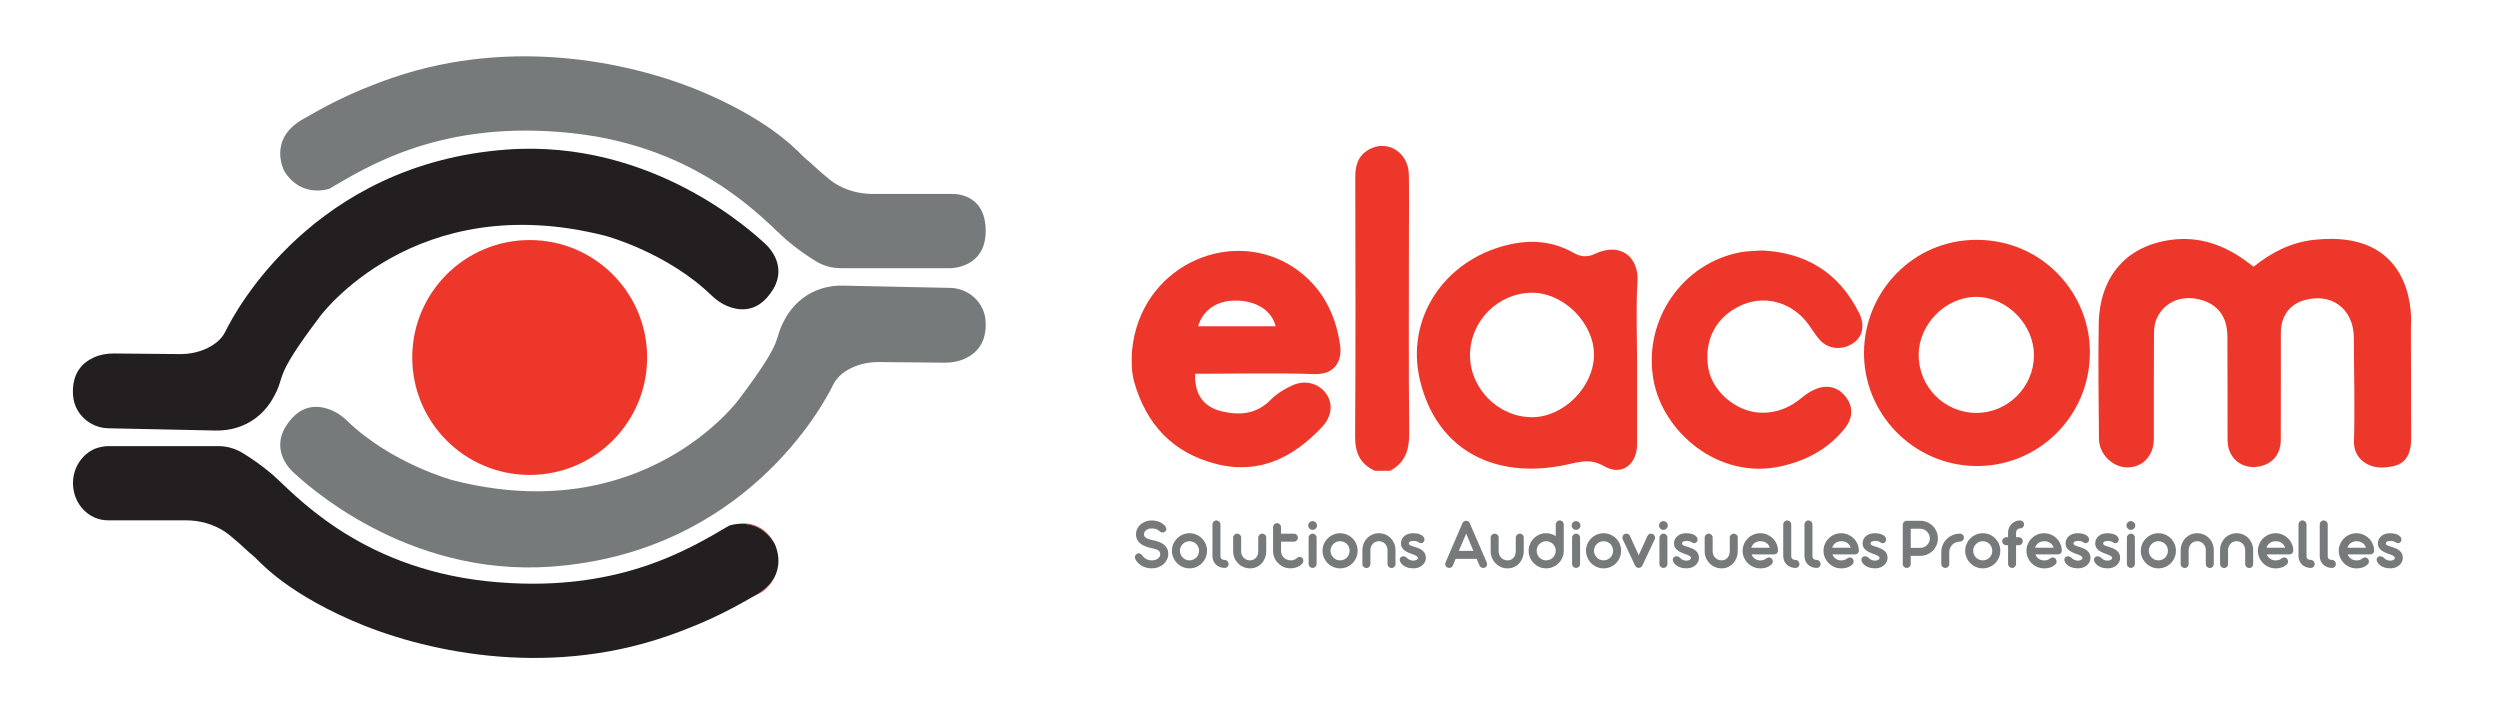 <?xml version="1.0" encoding="UTF-8" standalone="no"?>
<!DOCTYPE svg PUBLIC "-//W3C//DTD SVG 1.1//EN" "http://www.w3.org/Graphics/SVG/1.1/DTD/svg11.dtd">
<svg width="100%" height="100%" viewBox="0 0 175 50" version="1.1" xmlns="http://www.w3.org/2000/svg" xmlns:xlink="http://www.w3.org/1999/xlink" xml:space="preserve" xmlns:serif="http://www.serif.com/" style="fill-rule:evenodd;clip-rule:evenodd;stroke-linejoin:round;stroke-miterlimit:2;"><path d="M54.324,40.162c-0.252,0.702 -0.784,1.258 -1.451,1.513c0.814,-0.454 1.243,-0.993 1.451,-1.513" style="fill:#ee372b;fill-rule:nonzero;"/><path d="M51.585,36.681c0.146,-0.03 0.298,-0.045 0.453,-0.045c0.94,0 1.757,0.563 2.167,1.389l-0.001,-0.001c-0.801,-1.306 -1.95,-1.413 -2.619,-1.343" style="fill:#ee372b;fill-rule:nonzero;"/><path d="M54.271,38.168c0.02,0.048 0.042,0.109 0.065,0.177c-0.02,-0.06 -0.04,-0.12 -0.065,-0.177" style="fill:#ee372b;fill-rule:nonzero;"/><path d="M54.425,38.662c-0.012,-0.061 -0.029,-0.12 -0.046,-0.179c0.017,0.056 0.032,0.115 0.046,0.179" style="fill:#ee372b;fill-rule:nonzero;"/><path d="M54.379,38.483c-0.014,-0.05 -0.028,-0.096 -0.043,-0.138c0.016,0.045 0.03,0.091 0.043,0.138" style="fill:#ee372b;fill-rule:nonzero;"/><path d="M45.299,25.024c0,4.54 -3.681,8.221 -8.221,8.221c-4.54,0 -8.221,-3.681 -8.221,-8.221c0,-4.541 3.681,-8.221 8.221,-8.221c4.54,0 8.221,3.68 8.221,8.221" style="fill:#ee372b;fill-rule:nonzero;"/><path d="M54.486,39.233c0,0.31 -0.051,0.608 -0.146,0.884c-0.006,0.015 -0.012,0.03 -0.016,0.045c-0.208,0.52 -0.637,1.059 -1.451,1.513c0,0.002 -0.001,0.002 -0.001,0.002c-1.171,0.654 -2.98,1.759 -6.246,2.879c-8.558,2.938 -17.118,1.022 -22.058,-1.149c-4.939,-2.172 -6.556,-4.302 -6.856,-4.514c-0.297,-0.213 -0.765,-0.725 -1.66,-1.448c-0.098,-0.08 -0.203,-0.156 -0.308,-0.226c-0.81,-0.536 -1.77,-0.796 -2.74,-0.796l-5.447,0c-1.353,0 -2.448,-1.163 -2.448,-2.597c0,-1.104 0.649,-2.049 1.564,-2.424c0.002,0 0.002,-0.002 0.003,-0.002c0.386,-0.139 0.723,-0.167 0.839,-0.171c0.027,-0.002 0.042,-0.002 0.042,-0.002l7.71,0c0.609,0 1.206,0.169 1.725,0.486c0.549,0.336 1.294,0.837 2.042,1.473c1.447,1.235 5.919,6.516 15.03,7.496c9.113,0.978 14.298,-2.33 16.985,-3.891c0,0 0.211,-0.076 0.536,-0.11c0.669,-0.07 1.818,0.037 2.619,1.343l0.001,0.001c0,0.002 0.003,0.007 0.006,0.013c0.002,0.003 0.003,0.006 0.005,0.01c0.003,0.006 0.008,0.014 0.012,0.023c0.011,0.024 0.026,0.056 0.043,0.097c0.047,0.113 0.107,0.283 0.155,0.494c0.006,0.027 0.012,0.057 0.016,0.086c0.003,0.008 0.003,0.016 0.005,0.022c0.026,0.15 0.039,0.305 0.039,0.463" style="fill:#231f20;fill-rule:nonzero;"/><path d="M54.34,40.117c0.095,-0.276 0.146,-0.574 0.146,-0.884c0,-0.158 -0.013,-0.313 -0.039,-0.463c0.068,0.375 0.079,0.852 -0.107,1.347" style="fill:#231f20;fill-rule:nonzero;"/><path d="M21.235,8.324c1.171,-0.655 2.981,-1.759 6.245,-2.88c8.56,-2.938 17.119,-1.022 22.058,1.15c4.94,2.171 6.558,4.3 6.856,4.513c0.298,0.213 0.767,0.724 1.661,1.448c0.099,0.081 0.203,0.156 0.308,0.226c0.809,0.537 1.77,0.796 2.741,0.796l5.446,0c0,0 2.449,-0.216 2.449,2.598c0,2.597 -2.449,2.597 -2.449,2.597l-7.71,0c-0.609,0 -1.206,-0.167 -1.726,-0.486c-0.548,-0.336 -1.294,-0.836 -2.04,-1.473c-1.448,-1.235 -5.919,-6.515 -15.032,-7.494c-9.112,-0.98 -14.297,2.329 -16.985,3.89c0,0 -1.964,0.709 -3.154,-1.232c0,0 -1.212,-2.23 1.332,-3.653" style="fill:#767a7b;fill-rule:nonzero;"/><path d="M35.487,10.469c10.266,-0.747 17.321,5.92 18.02,6.541c0.698,0.62 1.732,2.12 0.155,3.852c-0.941,1.033 -2.037,0.861 -2.769,0.555c-0.409,-0.171 -0.77,-0.433 -1.089,-0.74c-3.112,-3.01 -7.388,-4.159 -7.388,-4.159c-13.392,-3.438 -20.027,5.646 -20.027,5.646c-3.436,4.548 -2.284,3.992 -3.295,5.741c-0.35,0.606 -0.777,1.049 -1.209,1.372c-0.797,0.596 -1.783,0.881 -2.778,0.86l-7.524,-0.158c-1.26,-0.026 -2.34,-0.972 -2.462,-2.227c-0.006,-0.055 -0.01,-0.111 -0.013,-0.169c-0.071,-1.465 0.663,-2.203 1.469,-2.565c0.438,-0.196 0.919,-0.279 1.399,-0.275l4.582,0.043c0.607,0.006 1.212,-0.097 1.771,-0.333c0.555,-0.235 1.151,-0.625 1.459,-1.265c0.672,-1.396 6.204,-11.737 19.699,-12.719" style="fill:#231f20;fill-rule:nonzero;"/><path d="M38.616,39.663c-10.265,0.747 -17.321,-5.92 -18.019,-6.541c-0.698,-0.62 -1.732,-2.12 -0.155,-3.852c0.94,-1.033 2.037,-0.861 2.769,-0.555c0.408,0.171 0.77,0.432 1.088,0.74c3.112,3.01 7.389,4.158 7.389,4.158c13.391,3.439 20.026,-5.645 20.026,-5.645c3.437,-4.548 2.284,-3.993 3.295,-5.741c0.35,-0.606 0.777,-1.049 1.21,-1.372c0.796,-0.596 1.783,-0.882 2.777,-0.861l7.524,0.159c1.261,0.026 2.341,0.972 2.463,2.227c0.005,0.055 0.009,0.111 0.012,0.168c0.072,1.466 -0.663,2.204 -1.469,2.565c-0.438,0.197 -0.918,0.28 -1.399,0.275l-4.582,-0.043c-0.606,-0.005 -1.212,0.098 -1.77,0.334c-0.555,0.235 -1.151,0.624 -1.459,1.264c-0.673,1.396 -6.205,11.737 -19.7,12.72" style="fill:#767a7b;fill-rule:nonzero;"/><path d="M80.647,38.377c-0.165,-0.03 -0.316,-0.072 -0.453,-0.124c-0.138,-0.051 -0.257,-0.116 -0.356,-0.195c-0.1,-0.08 -0.178,-0.173 -0.234,-0.282c-0.055,-0.108 -0.083,-0.232 -0.083,-0.374c0,-0.144 0.03,-0.275 0.09,-0.394c0.06,-0.119 0.14,-0.221 0.241,-0.307c0.1,-0.086 0.217,-0.152 0.351,-0.2c0.133,-0.047 0.272,-0.071 0.416,-0.071c0.102,0 0.202,0.011 0.301,0.031c0.098,0.021 0.192,0.051 0.279,0.092c0.088,0.04 0.168,0.091 0.24,0.151c0.072,0.06 0.132,0.13 0.178,0.211c0.016,0.026 0.025,0.053 0.027,0.08c0.003,0.028 0.001,0.054 -0.005,0.08c-0.006,0.026 -0.015,0.05 -0.028,0.074c-0.013,0.023 -0.028,0.042 -0.045,0.058c-0.047,0.046 -0.108,0.069 -0.183,0.069c-0.028,0 -0.056,-0.004 -0.084,-0.011c-0.029,-0.008 -0.056,-0.021 -0.081,-0.04c-0.047,-0.04 -0.091,-0.075 -0.132,-0.105c-0.041,-0.03 -0.084,-0.054 -0.129,-0.073c-0.045,-0.019 -0.093,-0.033 -0.144,-0.043c-0.052,-0.009 -0.113,-0.014 -0.183,-0.014c-0.078,0 -0.15,0.009 -0.217,0.028c-0.067,0.019 -0.125,0.047 -0.174,0.083c-0.049,0.036 -0.088,0.079 -0.116,0.129c-0.029,0.05 -0.043,0.106 -0.043,0.167c0,0.073 0.019,0.132 0.057,0.178c0.038,0.047 0.09,0.086 0.157,0.118c0.067,0.031 0.146,0.058 0.236,0.08c0.09,0.021 0.188,0.043 0.293,0.066c0.12,0.03 0.238,0.069 0.352,0.114c0.114,0.046 0.216,0.105 0.306,0.177c0.089,0.072 0.161,0.16 0.215,0.264c0.054,0.104 0.081,0.228 0.081,0.373c0,0.144 -0.03,0.278 -0.089,0.402c-0.059,0.124 -0.141,0.232 -0.246,0.324c-0.105,0.092 -0.228,0.164 -0.37,0.215c-0.142,0.052 -0.295,0.077 -0.458,0.077c-0.131,0 -0.255,-0.016 -0.374,-0.05c-0.119,-0.033 -0.227,-0.079 -0.326,-0.136c-0.099,-0.058 -0.185,-0.126 -0.259,-0.204c-0.074,-0.078 -0.132,-0.162 -0.173,-0.249c-0.022,-0.045 -0.035,-0.087 -0.037,-0.127c-0.003,-0.039 0.002,-0.075 0.014,-0.108c0.012,-0.032 0.029,-0.061 0.053,-0.086c0.023,-0.025 0.049,-0.045 0.078,-0.061c0.045,-0.024 0.087,-0.036 0.126,-0.036c0.085,0 0.171,0.056 0.258,0.168c0.073,0.105 0.164,0.186 0.274,0.243c0.11,0.058 0.239,0.087 0.387,0.087c0.072,0 0.143,-0.01 0.212,-0.028c0.07,-0.019 0.132,-0.047 0.187,-0.084c0.055,-0.037 0.1,-0.082 0.133,-0.136c0.034,-0.053 0.051,-0.114 0.051,-0.183c0,-0.075 -0.018,-0.137 -0.052,-0.184c-0.035,-0.047 -0.079,-0.086 -0.133,-0.115c-0.054,-0.029 -0.115,-0.053 -0.183,-0.07c-0.068,-0.017 -0.135,-0.033 -0.203,-0.049" style="fill:#767a7b;fill-rule:nonzero;"/><path d="M82.595,38.555c0,0.091 0.017,0.178 0.052,0.259c0.036,0.082 0.084,0.154 0.145,0.215c0.061,0.061 0.132,0.109 0.212,0.144c0.081,0.035 0.168,0.053 0.261,0.053c0.093,0 0.18,-0.018 0.262,-0.053c0.081,-0.035 0.152,-0.083 0.213,-0.144c0.06,-0.061 0.107,-0.133 0.141,-0.215c0.035,-0.081 0.052,-0.168 0.052,-0.259c0,-0.092 -0.017,-0.18 -0.052,-0.261c-0.034,-0.082 -0.081,-0.153 -0.141,-0.213c-0.061,-0.06 -0.132,-0.108 -0.213,-0.143c-0.082,-0.035 -0.169,-0.053 -0.262,-0.053c-0.091,0 -0.178,0.018 -0.259,0.053c-0.082,0.035 -0.153,0.083 -0.214,0.143c-0.061,0.06 -0.109,0.131 -0.145,0.213c-0.035,0.081 -0.052,0.169 -0.052,0.261m-0.56,0c0,-0.17 0.032,-0.329 0.098,-0.478c0.065,-0.149 0.154,-0.279 0.266,-0.391c0.111,-0.111 0.242,-0.2 0.39,-0.264c0.149,-0.065 0.307,-0.097 0.476,-0.097c0.17,0 0.33,0.032 0.48,0.097c0.149,0.064 0.279,0.153 0.39,0.264c0.111,0.112 0.198,0.242 0.262,0.391c0.064,0.149 0.096,0.308 0.096,0.478c0,0.169 -0.032,0.328 -0.096,0.478c-0.064,0.149 -0.151,0.28 -0.262,0.392c-0.111,0.111 -0.241,0.199 -0.39,0.264c-0.15,0.064 -0.31,0.097 -0.48,0.097c-0.169,0 -0.327,-0.033 -0.476,-0.097c-0.148,-0.065 -0.279,-0.153 -0.39,-0.264c-0.112,-0.112 -0.201,-0.243 -0.266,-0.392c-0.066,-0.15 -0.098,-0.309 -0.098,-0.478" style="fill:#767a7b;fill-rule:nonzero;"/><path d="M85.725,39.195c0.04,0 0.077,0.008 0.111,0.023c0.034,0.015 0.064,0.037 0.088,0.063c0.024,0.027 0.043,0.057 0.057,0.092c0.013,0.034 0.02,0.07 0.02,0.108c0,0.079 -0.026,0.145 -0.077,0.196c-0.052,0.052 -0.118,0.078 -0.199,0.078c-0.117,0 -0.226,-0.02 -0.329,-0.06c-0.102,-0.039 -0.192,-0.094 -0.269,-0.165c-0.078,-0.07 -0.139,-0.155 -0.183,-0.255c-0.045,-0.1 -0.069,-0.21 -0.072,-0.33l0,-2.233c0,-0.04 0.007,-0.077 0.021,-0.111c0.015,-0.035 0.034,-0.064 0.058,-0.089c0.025,-0.025 0.053,-0.045 0.086,-0.06c0.032,-0.014 0.068,-0.021 0.105,-0.021c0.04,0 0.077,0.007 0.111,0.021c0.035,0.015 0.065,0.035 0.092,0.06c0.026,0.025 0.048,0.054 0.063,0.089c0.015,0.034 0.023,0.071 0.023,0.111l0,2.215c0,0.089 0.028,0.156 0.083,0.201c0.055,0.045 0.125,0.067 0.211,0.067" style="fill:#767a7b;fill-rule:nonzero;"/><path d="M86.88,38.597c0,0.087 0.016,0.169 0.048,0.246c0.032,0.076 0.076,0.143 0.132,0.2c0.055,0.057 0.122,0.101 0.198,0.134c0.077,0.033 0.159,0.049 0.247,0.049c0.089,0 0.169,-0.017 0.239,-0.05c0.071,-0.034 0.13,-0.079 0.18,-0.137c0.048,-0.058 0.086,-0.125 0.113,-0.203c0.027,-0.077 0.04,-0.159 0.04,-0.247l0,-0.954c0,-0.04 0.008,-0.076 0.023,-0.11c0.016,-0.033 0.037,-0.063 0.063,-0.088c0.027,-0.024 0.058,-0.044 0.092,-0.059c0.034,-0.015 0.07,-0.022 0.108,-0.022c0.04,0 0.076,0.007 0.108,0.022c0.033,0.015 0.062,0.035 0.087,0.059c0.025,0.025 0.044,0.055 0.058,0.088c0.014,0.034 0.021,0.07 0.021,0.11l0,0.946c0,0.165 -0.028,0.321 -0.084,0.467c-0.056,0.146 -0.134,0.274 -0.234,0.383c-0.099,0.109 -0.219,0.195 -0.358,0.259c-0.139,0.064 -0.291,0.096 -0.456,0.096c-0.166,0 -0.32,-0.032 -0.463,-0.095c-0.144,-0.062 -0.269,-0.148 -0.376,-0.256c-0.106,-0.109 -0.191,-0.235 -0.252,-0.379c-0.062,-0.145 -0.093,-0.299 -0.093,-0.462l0,-0.959c0,-0.04 0.007,-0.076 0.022,-0.11c0.014,-0.033 0.034,-0.063 0.059,-0.088c0.025,-0.024 0.054,-0.044 0.089,-0.059c0.034,-0.015 0.07,-0.022 0.108,-0.022c0.038,0 0.074,0.007 0.109,0.022c0.034,0.015 0.064,0.035 0.09,0.059c0.026,0.025 0.046,0.055 0.061,0.088c0.014,0.034 0.021,0.07 0.021,0.11l0,0.962Z" style="fill:#767a7b;fill-rule:nonzero;"/><path d="M89.673,37.356l0.898,0c0.039,0 0.076,0.007 0.11,0.022c0.035,0.015 0.065,0.035 0.091,0.061c0.026,0.026 0.046,0.056 0.06,0.09c0.015,0.034 0.022,0.071 0.022,0.111c0,0.038 -0.007,0.073 -0.022,0.107c-0.014,0.034 -0.034,0.063 -0.06,0.087c-0.026,0.025 -0.056,0.045 -0.091,0.06c-0.034,0.014 -0.071,0.022 -0.11,0.022l-0.898,0l0,0.652c0,0.091 0.018,0.177 0.053,0.257c0.035,0.08 0.083,0.149 0.143,0.209c0.06,0.059 0.131,0.106 0.213,0.14c0.082,0.035 0.169,0.052 0.262,0.052c0.082,0 0.159,-0.012 0.229,-0.035c0.071,-0.023 0.136,-0.061 0.196,-0.115c0.029,-0.027 0.062,-0.05 0.098,-0.068c0.036,-0.018 0.074,-0.027 0.114,-0.027c0.063,0 0.121,0.023 0.172,0.07c0.031,0.027 0.053,0.06 0.066,0.098c0.013,0.037 0.018,0.077 0.016,0.117c-0.003,0.04 -0.013,0.079 -0.03,0.117c-0.017,0.038 -0.041,0.072 -0.072,0.101c-0.103,0.099 -0.222,0.175 -0.356,0.225c-0.134,0.051 -0.279,0.076 -0.433,0.076c-0.17,0 -0.33,-0.031 -0.479,-0.095c-0.148,-0.064 -0.279,-0.15 -0.39,-0.26c-0.112,-0.11 -0.2,-0.24 -0.265,-0.388c-0.064,-0.149 -0.096,-0.309 -0.096,-0.479l0,-1.656c0,-0.039 0.007,-0.076 0.023,-0.111c0.015,-0.034 0.036,-0.064 0.062,-0.09c0.026,-0.025 0.056,-0.046 0.09,-0.06c0.034,-0.015 0.07,-0.022 0.108,-0.022c0.038,0 0.074,0.007 0.107,0.022c0.034,0.014 0.063,0.035 0.088,0.06c0.025,0.026 0.045,0.056 0.059,0.09c0.015,0.035 0.022,0.072 0.022,0.111l0,0.449Z" style="fill:#767a7b;fill-rule:nonzero;"/><path d="M92.162,39.476c0,0.038 -0.008,0.074 -0.022,0.108c-0.015,0.035 -0.035,0.064 -0.06,0.089c-0.025,0.025 -0.054,0.045 -0.087,0.06c-0.034,0.014 -0.07,0.022 -0.11,0.022c-0.038,0 -0.074,-0.008 -0.108,-0.022c-0.035,-0.015 -0.065,-0.035 -0.09,-0.06c-0.026,-0.025 -0.046,-0.054 -0.061,-0.089c-0.015,-0.034 -0.022,-0.07 -0.022,-0.108l0,-1.841c0,-0.038 0.008,-0.074 0.023,-0.107c0.016,-0.034 0.036,-0.063 0.062,-0.089c0.026,-0.026 0.056,-0.046 0.091,-0.061c0.034,-0.015 0.071,-0.022 0.11,-0.022c0.04,0 0.076,0.007 0.109,0.022c0.032,0.015 0.061,0.035 0.086,0.061c0.025,0.026 0.044,0.055 0.058,0.089c0.014,0.033 0.021,0.069 0.021,0.107l0,1.841Zm-0.588,-2.69c0,-0.043 0.008,-0.083 0.024,-0.121c0.017,-0.038 0.038,-0.07 0.066,-0.098c0.028,-0.027 0.06,-0.049 0.098,-0.066c0.038,-0.016 0.077,-0.024 0.119,-0.024c0.041,0 0.08,0.008 0.118,0.024c0.038,0.017 0.071,0.039 0.1,0.066c0.028,0.028 0.05,0.06 0.067,0.098c0.016,0.038 0.024,0.078 0.024,0.121c0,0.042 -0.008,0.081 -0.024,0.118c-0.017,0.037 -0.039,0.069 -0.067,0.096c-0.029,0.028 -0.062,0.05 -0.1,0.066c-0.038,0.016 -0.077,0.025 -0.118,0.025c-0.042,0 -0.081,-0.009 -0.119,-0.025c-0.038,-0.016 -0.07,-0.038 -0.098,-0.066c-0.028,-0.027 -0.049,-0.059 -0.066,-0.096c-0.016,-0.037 -0.024,-0.076 -0.024,-0.118" style="fill:#767a7b;fill-rule:nonzero;"/><path d="M93.137,38.555c0,0.091 0.017,0.178 0.052,0.259c0.036,0.082 0.084,0.154 0.145,0.215c0.061,0.061 0.132,0.109 0.212,0.144c0.081,0.035 0.168,0.053 0.261,0.053c0.093,0 0.18,-0.018 0.262,-0.053c0.081,-0.035 0.152,-0.083 0.213,-0.144c0.06,-0.061 0.107,-0.133 0.141,-0.215c0.035,-0.081 0.052,-0.168 0.052,-0.259c0,-0.092 -0.017,-0.18 -0.052,-0.261c-0.034,-0.082 -0.081,-0.153 -0.141,-0.213c-0.061,-0.06 -0.132,-0.108 -0.213,-0.143c-0.082,-0.035 -0.169,-0.053 -0.262,-0.053c-0.091,0 -0.178,0.018 -0.259,0.053c-0.082,0.035 -0.153,0.083 -0.214,0.143c-0.061,0.06 -0.109,0.131 -0.145,0.213c-0.035,0.081 -0.052,0.169 -0.052,0.261m-0.56,0c0,-0.17 0.032,-0.329 0.098,-0.478c0.065,-0.149 0.154,-0.279 0.266,-0.391c0.111,-0.111 0.242,-0.2 0.39,-0.264c0.149,-0.065 0.307,-0.097 0.476,-0.097c0.17,0 0.33,0.032 0.48,0.097c0.149,0.064 0.279,0.153 0.39,0.264c0.111,0.112 0.198,0.242 0.262,0.391c0.064,0.149 0.096,0.308 0.096,0.478c0,0.169 -0.032,0.328 -0.096,0.478c-0.064,0.149 -0.151,0.28 -0.262,0.392c-0.111,0.111 -0.241,0.199 -0.39,0.264c-0.15,0.064 -0.31,0.097 -0.48,0.097c-0.169,0 -0.327,-0.033 -0.476,-0.097c-0.148,-0.065 -0.279,-0.153 -0.39,-0.264c-0.112,-0.112 -0.201,-0.243 -0.266,-0.392c-0.066,-0.15 -0.098,-0.309 -0.098,-0.478" style="fill:#767a7b;fill-rule:nonzero;"/><path d="M97.685,39.484c0,0.039 -0.007,0.076 -0.021,0.109c-0.015,0.034 -0.034,0.063 -0.058,0.088c-0.025,0.025 -0.053,0.044 -0.087,0.058c-0.033,0.014 -0.069,0.021 -0.107,0.021c-0.038,0 -0.074,-0.007 -0.109,-0.021c-0.036,-0.014 -0.066,-0.033 -0.092,-0.058c-0.026,-0.025 -0.046,-0.054 -0.062,-0.088c-0.015,-0.033 -0.023,-0.07 -0.023,-0.109l0,-0.96c0,-0.013 0.001,-0.024 0.002,-0.031c-0.003,-0.084 -0.02,-0.163 -0.051,-0.237c-0.031,-0.074 -0.073,-0.138 -0.127,-0.193c-0.053,-0.055 -0.115,-0.099 -0.187,-0.13c-0.071,-0.032 -0.15,-0.048 -0.235,-0.048c-0.088,0 -0.169,0.016 -0.243,0.048c-0.074,0.031 -0.137,0.076 -0.189,0.132c-0.053,0.057 -0.094,0.124 -0.124,0.2c-0.03,0.077 -0.045,0.159 -0.045,0.246l0,0.973c0,0.039 -0.007,0.076 -0.021,0.109c-0.014,0.034 -0.033,0.063 -0.058,0.088c-0.025,0.025 -0.054,0.044 -0.086,0.058c-0.033,0.014 -0.069,0.021 -0.109,0.021c-0.037,0 -0.074,-0.007 -0.108,-0.021c-0.034,-0.014 -0.065,-0.033 -0.091,-0.058c-0.027,-0.025 -0.048,-0.054 -0.064,-0.088c-0.015,-0.033 -0.023,-0.07 -0.023,-0.109l0,-0.973c0,-0.165 0.03,-0.319 0.089,-0.462c0.059,-0.144 0.141,-0.27 0.245,-0.377c0.104,-0.107 0.227,-0.192 0.369,-0.254c0.142,-0.062 0.294,-0.093 0.458,-0.093c0.165,0 0.318,0.031 0.459,0.093c0.141,0.062 0.263,0.147 0.366,0.254c0.103,0.107 0.184,0.233 0.244,0.377c0.059,0.143 0.088,0.297 0.088,0.462l0,0.973Z" style="fill:#767a7b;fill-rule:nonzero;"/><path d="M98.735,38.746c-0.074,-0.031 -0.15,-0.065 -0.229,-0.103c-0.08,-0.038 -0.152,-0.084 -0.217,-0.138c-0.065,-0.054 -0.119,-0.118 -0.161,-0.193c-0.042,-0.075 -0.063,-0.165 -0.063,-0.27c0,-0.108 0.021,-0.206 0.064,-0.295c0.043,-0.089 0.103,-0.164 0.179,-0.227c0.077,-0.063 0.167,-0.111 0.272,-0.145c0.105,-0.033 0.22,-0.05 0.346,-0.05c0.072,0 0.147,0.006 0.224,0.017c0.078,0.011 0.151,0.029 0.221,0.054c0.069,0.025 0.132,0.058 0.187,0.098c0.055,0.041 0.097,0.089 0.126,0.146c0.026,0.055 0.035,0.109 0.027,0.164c-0.008,0.054 -0.027,0.098 -0.058,0.132c-0.024,0.028 -0.052,0.049 -0.084,0.065c-0.031,0.015 -0.066,0.023 -0.102,0.023c-0.027,0 -0.057,-0.007 -0.09,-0.021c-0.036,-0.022 -0.069,-0.042 -0.099,-0.059c-0.03,-0.017 -0.061,-0.032 -0.093,-0.044c-0.032,-0.012 -0.065,-0.021 -0.101,-0.027c-0.035,-0.006 -0.075,-0.009 -0.119,-0.009c-0.112,0 -0.197,0.015 -0.255,0.045c-0.057,0.03 -0.086,0.076 -0.086,0.138c0,0.033 0.011,0.06 0.032,0.082c0.022,0.021 0.051,0.04 0.088,0.058c0.037,0.017 0.082,0.033 0.134,0.049c0.053,0.015 0.11,0.032 0.172,0.051c0.101,0.031 0.198,0.067 0.29,0.108c0.092,0.042 0.173,0.092 0.242,0.151c0.07,0.06 0.125,0.129 0.167,0.209c0.041,0.08 0.061,0.176 0.061,0.288c0,0.103 -0.022,0.2 -0.065,0.29c-0.044,0.09 -0.105,0.169 -0.182,0.236c-0.077,0.067 -0.169,0.12 -0.276,0.159c-0.107,0.038 -0.224,0.058 -0.351,0.058c-0.079,0 -0.163,-0.008 -0.251,-0.022c-0.089,-0.015 -0.175,-0.04 -0.258,-0.075c-0.084,-0.036 -0.161,-0.081 -0.231,-0.137c-0.07,-0.056 -0.127,-0.125 -0.17,-0.208c-0.031,-0.056 -0.047,-0.109 -0.047,-0.158c0,-0.049 0.011,-0.092 0.033,-0.129c0.021,-0.037 0.051,-0.066 0.09,-0.086c0.039,-0.021 0.081,-0.032 0.128,-0.032c0.041,0 0.084,0.01 0.128,0.028c0.045,0.018 0.09,0.047 0.135,0.086c0.02,0.026 0.046,0.05 0.077,0.074c0.031,0.023 0.065,0.044 0.103,0.061c0.038,0.018 0.079,0.033 0.123,0.043c0.043,0.01 0.089,0.015 0.137,0.015c0.044,0 0.084,-0.004 0.122,-0.014c0.038,-0.009 0.071,-0.022 0.1,-0.04c0.03,-0.017 0.053,-0.038 0.07,-0.062c0.017,-0.024 0.026,-0.051 0.026,-0.082c0,-0.036 -0.019,-0.069 -0.057,-0.099c-0.038,-0.03 -0.084,-0.058 -0.138,-0.084c-0.054,-0.026 -0.111,-0.049 -0.17,-0.069c-0.059,-0.019 -0.11,-0.036 -0.151,-0.05" style="fill:#767a7b;fill-rule:nonzero;"/><path d="M102.118,38.563l1.019,0l-0.505,-1.215l-0.514,1.215Zm1.251,0.56l-1.475,0l-0.193,0.464c-0.024,0.055 -0.059,0.097 -0.105,0.125c-0.045,0.028 -0.096,0.042 -0.151,0.042c-0.038,0 -0.078,-0.008 -0.121,-0.025c-0.038,-0.016 -0.069,-0.037 -0.093,-0.063c-0.024,-0.027 -0.041,-0.057 -0.053,-0.089c-0.011,-0.033 -0.015,-0.068 -0.013,-0.106c0.003,-0.038 0.012,-0.075 0.028,-0.111l1.178,-2.736c0.024,-0.055 0.059,-0.097 0.103,-0.127c0.045,-0.029 0.097,-0.043 0.155,-0.043c0.055,0 0.105,0.014 0.15,0.043c0.044,0.03 0.079,0.071 0.103,0.124l1.186,2.739c0.031,0.072 0.036,0.144 0.014,0.214c-0.021,0.07 -0.068,0.122 -0.14,0.155c-0.036,0.017 -0.076,0.025 -0.119,0.025c-0.055,0 -0.106,-0.014 -0.152,-0.044c-0.047,-0.029 -0.082,-0.07 -0.106,-0.123l-0.196,-0.464Z" style="fill:#767a7b;fill-rule:nonzero;"/><path d="M104.906,38.597c0,0.087 0.016,0.169 0.048,0.246c0.032,0.076 0.076,0.143 0.131,0.2c0.056,0.057 0.122,0.101 0.199,0.134c0.076,0.033 0.159,0.049 0.246,0.049c0.09,0 0.17,-0.017 0.24,-0.05c0.071,-0.034 0.13,-0.079 0.179,-0.137c0.049,-0.058 0.087,-0.125 0.114,-0.203c0.026,-0.077 0.04,-0.159 0.04,-0.247l0,-0.954c0,-0.04 0.007,-0.076 0.023,-0.11c0.015,-0.033 0.036,-0.063 0.063,-0.088c0.027,-0.024 0.057,-0.044 0.092,-0.059c0.034,-0.015 0.07,-0.022 0.108,-0.022c0.04,0 0.076,0.007 0.108,0.022c0.033,0.015 0.062,0.035 0.087,0.059c0.025,0.025 0.044,0.055 0.058,0.088c0.013,0.034 0.02,0.07 0.02,0.11l0,0.946c0,0.165 -0.028,0.321 -0.084,0.467c-0.055,0.146 -0.133,0.274 -0.233,0.383c-0.1,0.109 -0.219,0.195 -0.358,0.259c-0.14,0.064 -0.292,0.096 -0.457,0.096c-0.165,0 -0.319,-0.032 -0.463,-0.095c-0.143,-0.062 -0.268,-0.148 -0.375,-0.256c-0.107,-0.109 -0.191,-0.235 -0.253,-0.379c-0.062,-0.145 -0.093,-0.299 -0.093,-0.462l0,-0.959c0,-0.04 0.008,-0.076 0.023,-0.11c0.014,-0.033 0.034,-0.063 0.059,-0.088c0.025,-0.024 0.054,-0.044 0.089,-0.059c0.034,-0.015 0.07,-0.022 0.108,-0.022c0.038,0 0.074,0.007 0.108,0.022c0.035,0.015 0.065,0.035 0.091,0.059c0.025,0.025 0.046,0.055 0.06,0.088c0.015,0.034 0.022,0.07 0.022,0.11l0,0.962Z" style="fill:#767a7b;fill-rule:nonzero;"/><path d="M108.903,38.555c0,-0.092 -0.017,-0.18 -0.053,-0.261c-0.035,-0.082 -0.083,-0.153 -0.144,-0.213c-0.061,-0.06 -0.132,-0.108 -0.213,-0.143c-0.081,-0.035 -0.167,-0.053 -0.26,-0.053c-0.093,0 -0.18,0.018 -0.261,0.053c-0.08,0.035 -0.151,0.083 -0.213,0.143c-0.061,0.06 -0.108,0.131 -0.142,0.213c-0.035,0.081 -0.052,0.169 -0.052,0.261c0,0.091 0.017,0.178 0.052,0.259c0.034,0.082 0.081,0.154 0.141,0.215c0.061,0.061 0.131,0.109 0.213,0.144c0.082,0.035 0.169,0.053 0.262,0.053c0.093,0 0.179,-0.018 0.26,-0.053c0.081,-0.035 0.152,-0.083 0.213,-0.144c0.061,-0.061 0.109,-0.133 0.144,-0.215c0.036,-0.081 0.053,-0.168 0.053,-0.259m0.56,0.011c-0.002,0.166 -0.035,0.324 -0.101,0.473c-0.065,0.148 -0.153,0.278 -0.264,0.388c-0.111,0.11 -0.241,0.197 -0.389,0.262c-0.149,0.064 -0.308,0.097 -0.476,0.097c-0.17,0 -0.33,-0.033 -0.479,-0.097c-0.148,-0.065 -0.278,-0.153 -0.389,-0.264c-0.111,-0.112 -0.199,-0.243 -0.263,-0.392c-0.065,-0.15 -0.097,-0.309 -0.097,-0.478c0,-0.17 0.032,-0.33 0.097,-0.479c0.064,-0.15 0.152,-0.28 0.263,-0.391c0.111,-0.111 0.241,-0.199 0.389,-0.263c0.149,-0.065 0.309,-0.097 0.479,-0.097c0.124,0 0.242,0.018 0.354,0.053c0.113,0.035 0.218,0.085 0.316,0.149l0,-0.805c0,-0.042 0.007,-0.08 0.021,-0.115c0.014,-0.035 0.033,-0.066 0.058,-0.093c0.025,-0.026 0.054,-0.047 0.088,-0.062c0.033,-0.014 0.071,-0.022 0.112,-0.022c0.039,0 0.076,0.008 0.111,0.022c0.034,0.015 0.064,0.036 0.089,0.062c0.024,0.027 0.044,0.058 0.059,0.093c0.015,0.035 0.022,0.073 0.022,0.115l0,1.844Z" style="fill:#767a7b;fill-rule:nonzero;"/><path d="M110.605,39.476c0,0.038 -0.007,0.074 -0.022,0.108c-0.014,0.035 -0.034,0.064 -0.059,0.089c-0.025,0.025 -0.054,0.045 -0.088,0.06c-0.033,0.014 -0.07,0.022 -0.109,0.022c-0.038,0 -0.074,-0.008 -0.109,-0.022c-0.034,-0.015 -0.064,-0.035 -0.09,-0.06c-0.026,-0.025 -0.046,-0.054 -0.06,-0.089c-0.015,-0.034 -0.022,-0.07 -0.022,-0.108l0,-1.841c0,-0.038 0.007,-0.074 0.023,-0.107c0.015,-0.034 0.036,-0.063 0.062,-0.089c0.025,-0.026 0.056,-0.046 0.09,-0.061c0.034,-0.015 0.071,-0.022 0.111,-0.022c0.039,0 0.076,0.007 0.108,0.022c0.033,0.015 0.062,0.035 0.087,0.061c0.025,0.026 0.044,0.055 0.058,0.089c0.013,0.033 0.02,0.069 0.02,0.107l0,1.841Zm-0.588,-2.69c0,-0.043 0.008,-0.083 0.025,-0.121c0.016,-0.038 0.038,-0.07 0.066,-0.098c0.027,-0.027 0.06,-0.049 0.098,-0.066c0.037,-0.016 0.077,-0.024 0.118,-0.024c0.041,0 0.081,0.008 0.119,0.024c0.038,0.017 0.071,0.039 0.099,0.066c0.029,0.028 0.051,0.06 0.067,0.098c0.016,0.038 0.025,0.078 0.025,0.121c0,0.042 -0.009,0.081 -0.025,0.118c-0.016,0.037 -0.038,0.069 -0.067,0.096c-0.028,0.028 -0.061,0.05 -0.099,0.066c-0.038,0.016 -0.078,0.025 -0.119,0.025c-0.041,0 -0.081,-0.009 -0.118,-0.025c-0.038,-0.016 -0.071,-0.038 -0.098,-0.066c-0.028,-0.027 -0.05,-0.059 -0.066,-0.096c-0.017,-0.037 -0.025,-0.076 -0.025,-0.118" style="fill:#767a7b;fill-rule:nonzero;"/><path d="M111.58,38.555c0,0.091 0.018,0.178 0.053,0.259c0.035,0.082 0.083,0.154 0.144,0.215c0.061,0.061 0.132,0.109 0.213,0.144c0.081,0.035 0.168,0.053 0.261,0.053c0.092,0 0.18,-0.018 0.261,-0.053c0.082,-0.035 0.153,-0.083 0.213,-0.144c0.06,-0.061 0.107,-0.133 0.142,-0.215c0.034,-0.081 0.051,-0.168 0.051,-0.259c0,-0.092 -0.017,-0.18 -0.051,-0.261c-0.035,-0.082 -0.082,-0.153 -0.142,-0.213c-0.06,-0.06 -0.131,-0.108 -0.213,-0.143c-0.081,-0.035 -0.169,-0.053 -0.261,-0.053c-0.092,0 -0.178,0.018 -0.26,0.053c-0.081,0.035 -0.153,0.083 -0.214,0.143c-0.061,0.06 -0.109,0.131 -0.144,0.213c-0.035,0.081 -0.053,0.169 -0.053,0.261m-0.56,0c0,-0.17 0.033,-0.329 0.098,-0.478c0.066,-0.149 0.154,-0.279 0.266,-0.391c0.112,-0.111 0.242,-0.2 0.391,-0.264c0.148,-0.065 0.307,-0.097 0.476,-0.097c0.17,0 0.33,0.032 0.479,0.097c0.15,0.064 0.28,0.153 0.391,0.264c0.111,0.112 0.198,0.242 0.262,0.391c0.063,0.149 0.095,0.308 0.095,0.478c0,0.169 -0.032,0.328 -0.095,0.478c-0.064,0.149 -0.151,0.28 -0.262,0.392c-0.111,0.111 -0.241,0.199 -0.391,0.264c-0.149,0.064 -0.309,0.097 -0.479,0.097c-0.169,0 -0.328,-0.033 -0.476,-0.097c-0.149,-0.065 -0.279,-0.153 -0.391,-0.264c-0.112,-0.112 -0.2,-0.243 -0.266,-0.392c-0.065,-0.15 -0.098,-0.309 -0.098,-0.478" style="fill:#767a7b;fill-rule:nonzero;"/><path d="M114.711,38.86l0.606,-1.334c0.024,-0.053 0.059,-0.095 0.104,-0.125c0.046,-0.03 0.095,-0.045 0.148,-0.045c0.042,0 0.08,0.009 0.116,0.026c0.037,0.015 0.067,0.037 0.092,0.064c0.025,0.028 0.044,0.059 0.057,0.092c0.013,0.034 0.019,0.069 0.019,0.107c0,0.038 -0.008,0.075 -0.026,0.111l-0.858,1.828c-0.028,0.057 -0.065,0.099 -0.113,0.125c-0.047,0.027 -0.091,0.042 -0.133,0.046c-0.065,0 -0.12,-0.016 -0.166,-0.048c-0.045,-0.032 -0.08,-0.073 -0.104,-0.123l-0.862,-1.831c-0.017,-0.036 -0.025,-0.073 -0.025,-0.11c0,-0.038 0.006,-0.074 0.019,-0.108c0.013,-0.033 0.032,-0.064 0.057,-0.091c0.025,-0.028 0.054,-0.049 0.089,-0.065c0.018,-0.008 0.037,-0.015 0.056,-0.019c0.019,-0.004 0.038,-0.006 0.057,-0.006c0.055,0 0.105,0.015 0.151,0.045c0.046,0.03 0.08,0.072 0.104,0.125l0.612,1.336Z" style="fill:#767a7b;fill-rule:nonzero;"/><path d="M116.719,39.476c0,0.038 -0.007,0.074 -0.021,0.108c-0.015,0.035 -0.035,0.064 -0.06,0.089c-0.025,0.025 -0.054,0.045 -0.087,0.06c-0.034,0.014 -0.07,0.022 -0.11,0.022c-0.038,0 -0.074,-0.008 -0.108,-0.022c-0.035,-0.015 -0.065,-0.035 -0.091,-0.06c-0.026,-0.025 -0.046,-0.054 -0.06,-0.089c-0.015,-0.034 -0.022,-0.07 -0.022,-0.108l0,-1.841c0,-0.038 0.008,-0.074 0.023,-0.107c0.016,-0.034 0.036,-0.063 0.062,-0.089c0.026,-0.026 0.056,-0.046 0.09,-0.061c0.035,-0.015 0.071,-0.022 0.111,-0.022c0.04,0 0.076,0.007 0.108,0.022c0.033,0.015 0.062,0.035 0.087,0.061c0.025,0.026 0.044,0.055 0.058,0.089c0.014,0.033 0.02,0.069 0.02,0.107l0,1.841Zm-0.588,-2.69c0,-0.043 0.009,-0.083 0.025,-0.121c0.016,-0.038 0.038,-0.07 0.066,-0.098c0.027,-0.027 0.06,-0.049 0.098,-0.066c0.038,-0.016 0.077,-0.024 0.118,-0.024c0.042,0 0.081,0.008 0.119,0.024c0.038,0.017 0.071,0.039 0.099,0.066c0.029,0.028 0.051,0.06 0.067,0.098c0.017,0.038 0.025,0.078 0.025,0.121c0,0.042 -0.008,0.081 -0.025,0.118c-0.016,0.037 -0.038,0.069 -0.067,0.096c-0.028,0.028 -0.061,0.05 -0.099,0.066c-0.038,0.016 -0.077,0.025 -0.119,0.025c-0.041,0 -0.08,-0.009 -0.118,-0.025c-0.038,-0.016 -0.071,-0.038 -0.098,-0.066c-0.028,-0.027 -0.05,-0.059 -0.066,-0.096c-0.016,-0.037 -0.025,-0.076 -0.025,-0.118" style="fill:#767a7b;fill-rule:nonzero;"/><path d="M117.852,38.746c-0.074,-0.031 -0.151,-0.065 -0.23,-0.103c-0.079,-0.038 -0.151,-0.084 -0.217,-0.138c-0.065,-0.054 -0.119,-0.118 -0.161,-0.193c-0.042,-0.075 -0.063,-0.165 -0.063,-0.27c0,-0.108 0.021,-0.206 0.064,-0.295c0.043,-0.089 0.103,-0.164 0.18,-0.227c0.076,-0.063 0.167,-0.111 0.272,-0.145c0.105,-0.033 0.22,-0.05 0.345,-0.05c0.073,0 0.147,0.006 0.225,0.017c0.077,0.011 0.151,0.029 0.22,0.054c0.07,0.025 0.132,0.058 0.187,0.098c0.055,0.041 0.097,0.089 0.127,0.146c0.025,0.055 0.034,0.109 0.027,0.164c-0.008,0.054 -0.027,0.098 -0.058,0.132c-0.025,0.028 -0.052,0.049 -0.084,0.065c-0.032,0.015 -0.066,0.023 -0.102,0.023c-0.028,0 -0.058,-0.007 -0.09,-0.021c-0.036,-0.022 -0.07,-0.042 -0.1,-0.059c-0.03,-0.017 -0.061,-0.032 -0.093,-0.044c-0.031,-0.012 -0.065,-0.021 -0.1,-0.027c-0.035,-0.006 -0.075,-0.009 -0.12,-0.009c-0.112,0 -0.196,0.015 -0.254,0.045c-0.058,0.03 -0.086,0.076 -0.086,0.138c0,0.033 0.01,0.06 0.032,0.082c0.021,0.021 0.051,0.04 0.088,0.058c0.037,0.017 0.081,0.033 0.134,0.049c0.052,0.015 0.109,0.032 0.171,0.051c0.102,0.031 0.198,0.067 0.29,0.108c0.092,0.042 0.173,0.092 0.243,0.151c0.069,0.06 0.125,0.129 0.166,0.209c0.041,0.08 0.062,0.176 0.062,0.288c0,0.103 -0.022,0.2 -0.066,0.29c-0.044,0.09 -0.104,0.169 -0.182,0.236c-0.077,0.067 -0.169,0.12 -0.276,0.159c-0.106,0.038 -0.223,0.058 -0.35,0.058c-0.079,0 -0.163,-0.008 -0.252,-0.022c-0.088,-0.015 -0.174,-0.04 -0.258,-0.075c-0.083,-0.036 -0.16,-0.081 -0.23,-0.137c-0.071,-0.056 -0.128,-0.125 -0.171,-0.208c-0.031,-0.056 -0.046,-0.109 -0.046,-0.158c0,-0.049 0.011,-0.092 0.032,-0.129c0.022,-0.037 0.052,-0.066 0.09,-0.086c0.039,-0.021 0.082,-0.032 0.128,-0.032c0.041,0 0.084,0.01 0.129,0.028c0.045,0.018 0.089,0.047 0.134,0.086c0.021,0.026 0.047,0.05 0.077,0.074c0.031,0.023 0.066,0.044 0.104,0.061c0.037,0.018 0.078,0.033 0.122,0.043c0.044,0.01 0.09,0.015 0.138,0.015c0.043,0 0.084,-0.004 0.121,-0.014c0.038,-0.009 0.072,-0.022 0.101,-0.04c0.029,-0.017 0.052,-0.038 0.069,-0.062c0.018,-0.024 0.026,-0.051 0.026,-0.082c0,-0.036 -0.019,-0.069 -0.056,-0.099c-0.038,-0.03 -0.084,-0.058 -0.138,-0.084c-0.055,-0.026 -0.111,-0.049 -0.171,-0.069c-0.059,-0.019 -0.109,-0.036 -0.15,-0.05" style="fill:#767a7b;fill-rule:nonzero;"/><path d="M119.886,38.597c0,0.087 0.016,0.169 0.048,0.246c0.032,0.076 0.076,0.143 0.132,0.2c0.055,0.057 0.121,0.101 0.198,0.134c0.077,0.033 0.159,0.049 0.246,0.049c0.09,0 0.17,-0.017 0.24,-0.05c0.071,-0.034 0.13,-0.079 0.179,-0.137c0.049,-0.058 0.087,-0.125 0.114,-0.203c0.026,-0.077 0.04,-0.159 0.04,-0.247l0,-0.954c0,-0.04 0.007,-0.076 0.023,-0.11c0.015,-0.033 0.036,-0.063 0.063,-0.088c0.027,-0.024 0.057,-0.044 0.092,-0.059c0.034,-0.015 0.07,-0.022 0.108,-0.022c0.04,0 0.076,0.007 0.108,0.022c0.033,0.015 0.062,0.035 0.087,0.059c0.025,0.025 0.044,0.055 0.058,0.088c0.014,0.034 0.02,0.07 0.02,0.11l0,0.946c0,0.165 -0.027,0.321 -0.083,0.467c-0.056,0.146 -0.134,0.274 -0.234,0.383c-0.1,0.109 -0.219,0.195 -0.358,0.259c-0.14,0.064 -0.292,0.096 -0.457,0.096c-0.165,0 -0.319,-0.032 -0.463,-0.095c-0.143,-0.062 -0.268,-0.148 -0.375,-0.256c-0.107,-0.109 -0.191,-0.235 -0.253,-0.379c-0.061,-0.145 -0.092,-0.299 -0.092,-0.462l0,-0.959c0,-0.04 0.007,-0.076 0.022,-0.11c0.014,-0.033 0.034,-0.063 0.059,-0.088c0.025,-0.024 0.054,-0.044 0.089,-0.059c0.034,-0.015 0.07,-0.022 0.108,-0.022c0.038,0 0.074,0.007 0.108,0.022c0.035,0.015 0.065,0.035 0.091,0.059c0.026,0.025 0.046,0.055 0.06,0.088c0.015,0.034 0.022,0.07 0.022,0.11l0,0.962Z" style="fill:#767a7b;fill-rule:nonzero;"/><path d="M123.883,38.341c-0.019,-0.07 -0.048,-0.134 -0.089,-0.191c-0.04,-0.056 -0.088,-0.104 -0.145,-0.144c-0.057,-0.039 -0.121,-0.07 -0.191,-0.09c-0.071,-0.021 -0.145,-0.031 -0.225,-0.031c-0.079,0 -0.153,0.011 -0.223,0.032c-0.069,0.022 -0.132,0.052 -0.188,0.093c-0.056,0.04 -0.103,0.088 -0.143,0.144c-0.039,0.056 -0.069,0.118 -0.088,0.187l1.292,0Zm-1.274,0.465c0.023,0.063 0.054,0.121 0.094,0.174c0.041,0.052 0.088,0.097 0.141,0.134c0.053,0.037 0.112,0.065 0.176,0.085c0.063,0.02 0.13,0.03 0.201,0.03c0.177,0 0.316,-0.047 0.417,-0.14c0.035,-0.024 0.068,-0.041 0.101,-0.053c0.033,-0.011 0.063,-0.016 0.093,-0.016c0.048,0 0.091,0.012 0.129,0.037c0.037,0.025 0.068,0.057 0.093,0.097c0.017,0.027 0.029,0.057 0.037,0.089c0.008,0.031 0.009,0.064 0.005,0.096c-0.004,0.033 -0.015,0.065 -0.031,0.097c-0.016,0.032 -0.041,0.061 -0.073,0.086c-0.038,0.035 -0.081,0.068 -0.129,0.1c-0.048,0.032 -0.104,0.059 -0.167,0.083c-0.062,0.025 -0.133,0.044 -0.211,0.059c-0.078,0.014 -0.166,0.022 -0.264,0.022c-0.171,0 -0.33,-0.033 -0.48,-0.097c-0.15,-0.065 -0.28,-0.153 -0.392,-0.264c-0.112,-0.112 -0.2,-0.242 -0.266,-0.391c-0.065,-0.149 -0.098,-0.308 -0.098,-0.479c0,-0.17 0.033,-0.33 0.098,-0.479c0.066,-0.15 0.154,-0.28 0.266,-0.391c0.112,-0.111 0.242,-0.199 0.392,-0.263c0.15,-0.065 0.309,-0.097 0.48,-0.097c0.168,0 0.327,0.032 0.475,0.096c0.149,0.063 0.28,0.15 0.392,0.259c0.113,0.109 0.202,0.237 0.269,0.385c0.066,0.148 0.1,0.307 0.102,0.475c0,0.079 -0.026,0.143 -0.077,0.192c-0.05,0.049 -0.117,0.074 -0.199,0.074l-1.574,0Z" style="fill:#767a7b;fill-rule:nonzero;"/><path d="M125.681,39.195c0.039,0 0.076,0.008 0.111,0.023c0.034,0.015 0.063,0.037 0.087,0.063c0.024,0.027 0.043,0.057 0.057,0.092c0.014,0.034 0.021,0.07 0.021,0.108c0,0.079 -0.026,0.145 -0.078,0.196c-0.051,0.052 -0.117,0.078 -0.198,0.078c-0.117,0 -0.227,-0.02 -0.329,-0.06c-0.102,-0.039 -0.192,-0.094 -0.27,-0.165c-0.077,-0.07 -0.138,-0.155 -0.182,-0.255c-0.045,-0.1 -0.069,-0.21 -0.073,-0.33l0,-2.233c0,-0.04 0.008,-0.077 0.022,-0.111c0.015,-0.035 0.034,-0.064 0.058,-0.089c0.024,-0.025 0.053,-0.045 0.085,-0.06c0.033,-0.014 0.068,-0.021 0.106,-0.021c0.04,0 0.077,0.007 0.111,0.021c0.034,0.015 0.065,0.035 0.091,0.06c0.027,0.025 0.048,0.054 0.064,0.089c0.015,0.034 0.023,0.071 0.023,0.111l0,2.215c0,0.089 0.027,0.156 0.082,0.201c0.055,0.045 0.126,0.067 0.212,0.067" style="fill:#767a7b;fill-rule:nonzero;"/><path d="M127.166,39.195c0.04,0 0.077,0.008 0.111,0.023c0.034,0.015 0.064,0.037 0.088,0.063c0.024,0.027 0.043,0.057 0.057,0.092c0.013,0.034 0.02,0.07 0.02,0.108c0,0.079 -0.026,0.145 -0.077,0.196c-0.052,0.052 -0.118,0.078 -0.199,0.078c-0.117,0 -0.226,-0.02 -0.329,-0.06c-0.102,-0.039 -0.192,-0.094 -0.269,-0.165c-0.078,-0.07 -0.139,-0.155 -0.183,-0.255c-0.045,-0.1 -0.069,-0.21 -0.072,-0.33l0,-2.233c0,-0.04 0.007,-0.077 0.022,-0.111c0.014,-0.035 0.033,-0.064 0.057,-0.089c0.025,-0.025 0.053,-0.045 0.086,-0.06c0.032,-0.014 0.068,-0.021 0.105,-0.021c0.04,0 0.077,0.007 0.111,0.021c0.035,0.015 0.065,0.035 0.092,0.06c0.027,0.025 0.048,0.054 0.063,0.089c0.016,0.034 0.023,0.071 0.023,0.111l0,2.215c0,0.089 0.028,0.156 0.083,0.201c0.055,0.045 0.125,0.067 0.211,0.067" style="fill:#767a7b;fill-rule:nonzero;"/><path d="M129.544,38.341c-0.019,-0.07 -0.049,-0.134 -0.089,-0.191c-0.041,-0.056 -0.089,-0.104 -0.146,-0.144c-0.057,-0.039 -0.12,-0.07 -0.191,-0.09c-0.07,-0.021 -0.145,-0.031 -0.224,-0.031c-0.079,0 -0.154,0.011 -0.223,0.032c-0.07,0.022 -0.133,0.052 -0.188,0.093c-0.056,0.04 -0.104,0.088 -0.143,0.144c-0.04,0.056 -0.069,0.118 -0.088,0.187l1.292,0Zm-1.274,0.465c0.022,0.063 0.053,0.121 0.094,0.174c0.04,0.052 0.087,0.097 0.14,0.134c0.054,0.037 0.112,0.065 0.176,0.085c0.064,0.02 0.131,0.03 0.201,0.03c0.177,0 0.316,-0.047 0.418,-0.14c0.034,-0.024 0.068,-0.041 0.1,-0.053c0.033,-0.011 0.064,-0.016 0.093,-0.016c0.048,0 0.091,0.012 0.129,0.037c0.038,0.025 0.069,0.057 0.093,0.097c0.017,0.027 0.03,0.057 0.037,0.089c0.008,0.031 0.01,0.064 0.005,0.096c-0.004,0.033 -0.014,0.065 -0.03,0.097c-0.017,0.032 -0.041,0.061 -0.074,0.086c-0.038,0.035 -0.081,0.068 -0.129,0.1c-0.048,0.032 -0.103,0.059 -0.166,0.083c-0.063,0.025 -0.133,0.044 -0.212,0.059c-0.078,0.014 -0.166,0.022 -0.264,0.022c-0.17,0 -0.33,-0.033 -0.48,-0.097c-0.149,-0.065 -0.28,-0.153 -0.392,-0.264c-0.111,-0.112 -0.2,-0.242 -0.265,-0.391c-0.066,-0.149 -0.098,-0.308 -0.098,-0.479c0,-0.17 0.032,-0.33 0.098,-0.479c0.065,-0.15 0.154,-0.28 0.265,-0.391c0.112,-0.111 0.243,-0.199 0.392,-0.263c0.15,-0.065 0.31,-0.097 0.48,-0.097c0.168,0 0.327,0.032 0.476,0.096c0.148,0.063 0.279,0.15 0.392,0.259c0.113,0.109 0.202,0.237 0.268,0.385c0.066,0.148 0.1,0.307 0.102,0.475c0,0.079 -0.025,0.143 -0.076,0.192c-0.051,0.049 -0.118,0.074 -0.2,0.074l-1.573,0Z" style="fill:#767a7b;fill-rule:nonzero;"/><path d="M131.052,38.746c-0.073,-0.031 -0.15,-0.065 -0.229,-0.103c-0.079,-0.038 -0.151,-0.084 -0.217,-0.138c-0.065,-0.054 -0.119,-0.118 -0.161,-0.193c-0.042,-0.075 -0.063,-0.165 -0.063,-0.27c0,-0.108 0.021,-0.206 0.064,-0.295c0.043,-0.089 0.103,-0.164 0.18,-0.227c0.076,-0.063 0.167,-0.111 0.272,-0.145c0.104,-0.033 0.22,-0.05 0.345,-0.05c0.072,0 0.147,0.006 0.225,0.017c0.077,0.011 0.151,0.029 0.22,0.054c0.07,0.025 0.132,0.058 0.187,0.098c0.055,0.041 0.097,0.089 0.126,0.146c0.026,0.055 0.035,0.109 0.027,0.164c-0.007,0.054 -0.027,0.098 -0.058,0.132c-0.024,0.028 -0.052,0.049 -0.083,0.065c-0.032,0.015 -0.066,0.023 -0.102,0.023c-0.028,0 -0.058,-0.007 -0.09,-0.021c-0.036,-0.022 -0.07,-0.042 -0.1,-0.059c-0.03,-0.017 -0.061,-0.032 -0.093,-0.044c-0.031,-0.012 -0.065,-0.021 -0.1,-0.027c-0.035,-0.006 -0.075,-0.009 -0.12,-0.009c-0.112,0 -0.196,0.015 -0.254,0.045c-0.058,0.03 -0.087,0.076 -0.087,0.138c0,0.033 0.011,0.06 0.033,0.082c0.021,0.021 0.051,0.04 0.087,0.058c0.037,0.017 0.082,0.033 0.135,0.049c0.052,0.015 0.109,0.032 0.171,0.051c0.102,0.031 0.198,0.067 0.29,0.108c0.092,0.042 0.173,0.092 0.243,0.151c0.069,0.06 0.125,0.129 0.166,0.209c0.041,0.08 0.062,0.176 0.062,0.288c0,0.103 -0.022,0.2 -0.066,0.29c-0.044,0.09 -0.104,0.169 -0.182,0.236c-0.077,0.067 -0.169,0.12 -0.276,0.159c-0.106,0.038 -0.223,0.058 -0.35,0.058c-0.079,0 -0.163,-0.008 -0.252,-0.022c-0.088,-0.015 -0.174,-0.04 -0.258,-0.075c-0.083,-0.036 -0.16,-0.081 -0.23,-0.137c-0.071,-0.056 -0.128,-0.125 -0.171,-0.208c-0.031,-0.056 -0.046,-0.109 -0.046,-0.158c0,-0.049 0.011,-0.092 0.032,-0.129c0.022,-0.037 0.052,-0.066 0.09,-0.086c0.039,-0.021 0.082,-0.032 0.128,-0.032c0.041,0 0.084,0.01 0.129,0.028c0.045,0.018 0.089,0.047 0.134,0.086c0.021,0.026 0.046,0.05 0.077,0.074c0.031,0.023 0.066,0.044 0.104,0.061c0.037,0.018 0.078,0.033 0.122,0.043c0.044,0.01 0.09,0.015 0.138,0.015c0.043,0 0.083,-0.004 0.121,-0.014c0.038,-0.009 0.072,-0.022 0.101,-0.04c0.029,-0.017 0.052,-0.038 0.069,-0.062c0.018,-0.024 0.026,-0.051 0.026,-0.082c0,-0.036 -0.019,-0.069 -0.057,-0.099c-0.037,-0.03 -0.083,-0.058 -0.138,-0.084c-0.054,-0.026 -0.11,-0.049 -0.17,-0.069c-0.059,-0.019 -0.109,-0.036 -0.151,-0.05" style="fill:#767a7b;fill-rule:nonzero;"/><path d="M133.752,37.013l0,1.336l0.673,0c0.093,0 0.18,-0.018 0.262,-0.054c0.081,-0.036 0.152,-0.085 0.212,-0.146c0.06,-0.061 0.108,-0.131 0.142,-0.211c0.035,-0.08 0.052,-0.164 0.052,-0.252c0,-0.087 -0.018,-0.172 -0.053,-0.252c-0.035,-0.081 -0.083,-0.153 -0.143,-0.216c-0.061,-0.063 -0.131,-0.112 -0.212,-0.149c-0.081,-0.037 -0.167,-0.056 -0.26,-0.056l-0.673,0Zm0.665,-0.559c0.172,0 0.333,0.032 0.482,0.096c0.15,0.065 0.28,0.152 0.392,0.263c0.112,0.111 0.2,0.242 0.265,0.392c0.064,0.151 0.096,0.311 0.096,0.481c0,0.17 -0.032,0.33 -0.096,0.477c-0.065,0.148 -0.153,0.278 -0.265,0.389c-0.112,0.11 -0.243,0.198 -0.393,0.261c-0.15,0.064 -0.312,0.096 -0.484,0.096l-0.662,0l0,0.569c0,0.038 -0.008,0.075 -0.022,0.109c-0.015,0.034 -0.035,0.064 -0.061,0.087c-0.026,0.025 -0.055,0.044 -0.089,0.059c-0.033,0.014 -0.07,0.021 -0.109,0.021c-0.038,0 -0.074,-0.007 -0.109,-0.021c-0.034,-0.015 -0.064,-0.034 -0.089,-0.059c-0.025,-0.023 -0.044,-0.053 -0.059,-0.087c-0.015,-0.034 -0.022,-0.071 -0.022,-0.109l0,-2.743c0,-0.04 0.007,-0.077 0.022,-0.111c0.015,-0.035 0.034,-0.064 0.059,-0.089c0.025,-0.025 0.055,-0.045 0.089,-0.059c0.035,-0.015 0.071,-0.022 0.109,-0.022l0.946,0Z" style="fill:#767a7b;fill-rule:nonzero;"/><path d="M136.449,39.478c0,0.038 -0.007,0.074 -0.021,0.109c-0.013,0.034 -0.033,0.064 -0.057,0.087c-0.025,0.025 -0.054,0.044 -0.087,0.058c-0.033,0.015 -0.068,0.023 -0.106,0.023c-0.039,0 -0.077,-0.008 -0.112,-0.023c-0.035,-0.014 -0.066,-0.033 -0.091,-0.058c-0.026,-0.023 -0.047,-0.053 -0.062,-0.087c-0.016,-0.035 -0.023,-0.071 -0.023,-0.109l0,-0.832c0,-0.178 0.033,-0.344 0.101,-0.501c0.068,-0.156 0.161,-0.293 0.278,-0.41c0.117,-0.117 0.253,-0.209 0.41,-0.277c0.156,-0.068 0.322,-0.102 0.497,-0.102l0.006,0c0.092,0 0.164,0.026 0.215,0.079c0.051,0.052 0.076,0.119 0.076,0.2c0,0.039 -0.008,0.076 -0.023,0.111c-0.016,0.034 -0.037,0.064 -0.063,0.088c-0.027,0.025 -0.058,0.045 -0.093,0.06c-0.036,0.015 -0.073,0.022 -0.112,0.022l-0.006,0c-0.098,0 -0.191,0.019 -0.279,0.056c-0.089,0.038 -0.166,0.09 -0.231,0.155c-0.066,0.066 -0.118,0.142 -0.157,0.23c-0.04,0.087 -0.06,0.181 -0.06,0.281l0,0.84Z" style="fill:#767a7b;fill-rule:nonzero;"/><path d="M138.123,38.555c0,0.091 0.017,0.178 0.053,0.259c0.035,0.082 0.083,0.154 0.144,0.215c0.061,0.061 0.132,0.109 0.213,0.144c0.081,0.035 0.168,0.053 0.26,0.053c0.093,0 0.181,-0.018 0.262,-0.053c0.082,-0.035 0.153,-0.083 0.213,-0.144c0.06,-0.061 0.107,-0.133 0.142,-0.215c0.034,-0.081 0.051,-0.168 0.051,-0.259c0,-0.092 -0.017,-0.18 -0.051,-0.261c-0.035,-0.082 -0.082,-0.153 -0.142,-0.213c-0.06,-0.06 -0.131,-0.108 -0.213,-0.143c-0.081,-0.035 -0.169,-0.053 -0.262,-0.053c-0.091,0 -0.177,0.018 -0.259,0.053c-0.081,0.035 -0.153,0.083 -0.214,0.143c-0.061,0.06 -0.109,0.131 -0.144,0.213c-0.036,0.081 -0.053,0.169 -0.053,0.261m-0.56,0c0,-0.17 0.033,-0.329 0.098,-0.478c0.066,-0.149 0.154,-0.279 0.266,-0.391c0.112,-0.111 0.242,-0.2 0.391,-0.264c0.148,-0.065 0.307,-0.097 0.475,-0.097c0.171,0 0.331,0.032 0.48,0.097c0.15,0.064 0.28,0.153 0.391,0.264c0.111,0.112 0.198,0.242 0.261,0.391c0.064,0.149 0.096,0.308 0.096,0.478c0,0.169 -0.032,0.328 -0.096,0.478c-0.063,0.149 -0.15,0.28 -0.261,0.392c-0.111,0.111 -0.241,0.199 -0.391,0.264c-0.149,0.064 -0.309,0.097 -0.48,0.097c-0.168,0 -0.327,-0.033 -0.475,-0.097c-0.149,-0.065 -0.279,-0.153 -0.391,-0.264c-0.112,-0.112 -0.2,-0.243 -0.266,-0.392c-0.065,-0.15 -0.098,-0.309 -0.098,-0.478" style="fill:#767a7b;fill-rule:nonzero;"/><path d="M140.565,37.606l0,-0.338c0,-0.113 0.022,-0.221 0.066,-0.323c0.044,-0.102 0.103,-0.191 0.178,-0.267c0.075,-0.076 0.163,-0.136 0.264,-0.18c0.101,-0.045 0.21,-0.068 0.325,-0.068c0.081,0 0.148,0.028 0.202,0.082c0.054,0.054 0.082,0.121 0.082,0.202c0,0.038 -0.008,0.074 -0.022,0.108c-0.015,0.035 -0.035,0.064 -0.061,0.088c-0.026,0.024 -0.056,0.043 -0.09,0.058c-0.035,0.015 -0.072,0.022 -0.111,0.022l-0.013,0c-0.038,0.002 -0.073,0.011 -0.104,0.027c-0.032,0.017 -0.06,0.037 -0.083,0.063c-0.023,0.026 -0.041,0.056 -0.054,0.089c-0.013,0.034 -0.02,0.07 -0.02,0.107l0,0.33l0.189,0c0.039,0 0.076,0.008 0.111,0.022c0.034,0.015 0.064,0.035 0.089,0.06c0.025,0.025 0.045,0.054 0.059,0.087c0.015,0.034 0.022,0.07 0.022,0.11c0,0.039 -0.007,0.076 -0.022,0.111c-0.014,0.034 -0.034,0.064 -0.059,0.089c-0.025,0.025 -0.055,0.044 -0.089,0.059c-0.035,0.015 -0.072,0.022 -0.111,0.022l-0.189,0l0,1.305c0,0.039 -0.007,0.076 -0.021,0.111c-0.015,0.034 -0.035,0.064 -0.061,0.09c-0.026,0.026 -0.055,0.046 -0.089,0.061c-0.033,0.014 -0.069,0.021 -0.107,0.021c-0.038,0 -0.074,-0.007 -0.108,-0.021c-0.035,-0.015 -0.065,-0.035 -0.09,-0.061c-0.026,-0.026 -0.046,-0.056 -0.061,-0.09c-0.015,-0.035 -0.022,-0.072 -0.022,-0.111l0,-1.305l-0.131,0c-0.038,0 -0.074,-0.007 -0.109,-0.022c-0.034,-0.015 -0.064,-0.035 -0.09,-0.06c-0.026,-0.026 -0.046,-0.057 -0.061,-0.091c-0.014,-0.034 -0.022,-0.07 -0.022,-0.108c0,-0.04 0.008,-0.076 0.022,-0.11c0.015,-0.033 0.035,-0.062 0.061,-0.087c0.026,-0.025 0.056,-0.045 0.09,-0.06c0.035,-0.014 0.071,-0.022 0.109,-0.022l0.131,0Z" style="fill:#767a7b;fill-rule:nonzero;"/><path d="M143.75,38.341c-0.019,-0.07 -0.049,-0.134 -0.089,-0.191c-0.041,-0.056 -0.089,-0.104 -0.146,-0.144c-0.057,-0.039 -0.12,-0.07 -0.191,-0.09c-0.07,-0.021 -0.145,-0.031 -0.224,-0.031c-0.079,0 -0.154,0.011 -0.223,0.032c-0.07,0.022 -0.132,0.052 -0.188,0.093c-0.056,0.04 -0.104,0.088 -0.143,0.144c-0.04,0.056 -0.069,0.118 -0.088,0.187l1.292,0Zm-1.274,0.465c0.022,0.063 0.054,0.121 0.094,0.174c0.04,0.052 0.087,0.097 0.14,0.134c0.054,0.037 0.112,0.065 0.176,0.085c0.064,0.02 0.131,0.03 0.201,0.03c0.177,0 0.316,-0.047 0.418,-0.14c0.034,-0.024 0.068,-0.041 0.1,-0.053c0.033,-0.011 0.064,-0.016 0.093,-0.016c0.048,0 0.091,0.012 0.129,0.037c0.038,0.025 0.069,0.057 0.093,0.097c0.017,0.027 0.03,0.057 0.037,0.089c0.008,0.031 0.01,0.064 0.006,0.096c-0.005,0.033 -0.015,0.065 -0.031,0.097c-0.017,0.032 -0.041,0.061 -0.074,0.086c-0.038,0.035 -0.081,0.068 -0.129,0.1c-0.048,0.032 -0.103,0.059 -0.166,0.083c-0.063,0.025 -0.133,0.044 -0.212,0.059c-0.078,0.014 -0.166,0.022 -0.264,0.022c-0.17,0 -0.33,-0.033 -0.48,-0.097c-0.149,-0.065 -0.28,-0.153 -0.391,-0.264c-0.112,-0.112 -0.201,-0.242 -0.266,-0.391c-0.066,-0.149 -0.098,-0.308 -0.098,-0.479c0,-0.17 0.032,-0.33 0.098,-0.479c0.065,-0.15 0.154,-0.28 0.266,-0.391c0.111,-0.111 0.242,-0.199 0.391,-0.263c0.15,-0.065 0.31,-0.097 0.48,-0.097c0.169,0 0.327,0.032 0.476,0.096c0.148,0.063 0.279,0.15 0.392,0.259c0.113,0.109 0.202,0.237 0.268,0.385c0.066,0.148 0.1,0.307 0.102,0.475c0,0.079 -0.025,0.143 -0.076,0.192c-0.051,0.049 -0.117,0.074 -0.2,0.074l-1.573,0Z" style="fill:#767a7b;fill-rule:nonzero;"/><path d="M145.258,38.746c-0.073,-0.031 -0.15,-0.065 -0.229,-0.103c-0.079,-0.038 -0.151,-0.084 -0.217,-0.138c-0.065,-0.054 -0.119,-0.118 -0.161,-0.193c-0.042,-0.075 -0.063,-0.165 -0.063,-0.27c0,-0.108 0.021,-0.206 0.064,-0.295c0.043,-0.089 0.103,-0.164 0.18,-0.227c0.076,-0.063 0.167,-0.111 0.272,-0.145c0.105,-0.033 0.22,-0.05 0.345,-0.05c0.073,0 0.147,0.006 0.225,0.017c0.077,0.011 0.151,0.029 0.22,0.054c0.07,0.025 0.132,0.058 0.187,0.098c0.055,0.041 0.097,0.089 0.126,0.146c0.026,0.055 0.035,0.109 0.028,0.164c-0.008,0.054 -0.028,0.098 -0.058,0.132c-0.025,0.028 -0.052,0.049 -0.084,0.065c-0.032,0.015 -0.066,0.023 -0.102,0.023c-0.028,0 -0.058,-0.007 -0.09,-0.021c-0.036,-0.022 -0.07,-0.042 -0.1,-0.059c-0.03,-0.017 -0.061,-0.032 -0.093,-0.044c-0.031,-0.012 -0.065,-0.021 -0.1,-0.027c-0.035,-0.006 -0.075,-0.009 -0.12,-0.009c-0.112,0 -0.196,0.015 -0.254,0.045c-0.058,0.03 -0.087,0.076 -0.087,0.138c0,0.033 0.011,0.06 0.033,0.082c0.021,0.021 0.051,0.04 0.088,0.058c0.036,0.017 0.081,0.033 0.134,0.049c0.052,0.015 0.109,0.032 0.171,0.051c0.102,0.031 0.198,0.067 0.29,0.108c0.092,0.042 0.173,0.092 0.243,0.151c0.069,0.06 0.125,0.129 0.166,0.209c0.041,0.08 0.062,0.176 0.062,0.288c0,0.103 -0.022,0.2 -0.066,0.29c-0.044,0.09 -0.104,0.169 -0.182,0.236c-0.077,0.067 -0.169,0.12 -0.276,0.159c-0.106,0.038 -0.223,0.058 -0.35,0.058c-0.079,0 -0.163,-0.008 -0.252,-0.022c-0.088,-0.015 -0.174,-0.04 -0.258,-0.075c-0.083,-0.036 -0.16,-0.081 -0.23,-0.137c-0.071,-0.056 -0.128,-0.125 -0.171,-0.208c-0.031,-0.056 -0.046,-0.109 -0.046,-0.158c0,-0.049 0.011,-0.092 0.032,-0.129c0.022,-0.037 0.052,-0.066 0.09,-0.086c0.039,-0.021 0.082,-0.032 0.128,-0.032c0.041,0 0.084,0.01 0.129,0.028c0.045,0.018 0.089,0.047 0.134,0.086c0.021,0.026 0.046,0.05 0.077,0.074c0.031,0.023 0.066,0.044 0.104,0.061c0.037,0.018 0.078,0.033 0.122,0.043c0.044,0.01 0.09,0.015 0.138,0.015c0.043,0 0.083,-0.004 0.121,-0.014c0.038,-0.009 0.072,-0.022 0.101,-0.04c0.029,-0.017 0.052,-0.038 0.069,-0.062c0.018,-0.024 0.026,-0.051 0.026,-0.082c0,-0.036 -0.019,-0.069 -0.057,-0.099c-0.037,-0.03 -0.083,-0.058 -0.138,-0.084c-0.054,-0.026 -0.11,-0.049 -0.17,-0.069c-0.059,-0.019 -0.109,-0.036 -0.151,-0.05" style="fill:#767a7b;fill-rule:nonzero;"/><path d="M147.334,38.746c-0.073,-0.031 -0.15,-0.065 -0.229,-0.103c-0.079,-0.038 -0.151,-0.084 -0.217,-0.138c-0.065,-0.054 -0.119,-0.118 -0.161,-0.193c-0.042,-0.075 -0.063,-0.165 -0.063,-0.27c0,-0.108 0.021,-0.206 0.064,-0.295c0.043,-0.089 0.103,-0.164 0.18,-0.227c0.076,-0.063 0.167,-0.111 0.272,-0.145c0.105,-0.033 0.22,-0.05 0.345,-0.05c0.072,0 0.147,0.006 0.225,0.017c0.077,0.011 0.151,0.029 0.22,0.054c0.07,0.025 0.132,0.058 0.187,0.098c0.055,0.041 0.097,0.089 0.126,0.146c0.026,0.055 0.035,0.109 0.027,0.164c-0.007,0.054 -0.027,0.098 -0.058,0.132c-0.024,0.028 -0.051,0.049 -0.083,0.065c-0.032,0.015 -0.066,0.023 -0.102,0.023c-0.028,0 -0.058,-0.007 -0.09,-0.021c-0.036,-0.022 -0.07,-0.042 -0.1,-0.059c-0.03,-0.017 -0.061,-0.032 -0.093,-0.044c-0.031,-0.012 -0.065,-0.021 -0.1,-0.027c-0.035,-0.006 -0.075,-0.009 -0.12,-0.009c-0.112,0 -0.196,0.015 -0.254,0.045c-0.058,0.03 -0.087,0.076 -0.087,0.138c0,0.033 0.011,0.06 0.033,0.082c0.021,0.021 0.051,0.04 0.088,0.058c0.036,0.017 0.081,0.033 0.134,0.049c0.052,0.015 0.109,0.032 0.171,0.051c0.102,0.031 0.198,0.067 0.29,0.108c0.092,0.042 0.173,0.092 0.243,0.151c0.069,0.06 0.125,0.129 0.166,0.209c0.041,0.08 0.062,0.176 0.062,0.288c0,0.103 -0.022,0.2 -0.066,0.29c-0.044,0.09 -0.104,0.169 -0.182,0.236c-0.077,0.067 -0.169,0.12 -0.276,0.159c-0.106,0.038 -0.223,0.058 -0.35,0.058c-0.079,0 -0.163,-0.008 -0.252,-0.022c-0.088,-0.015 -0.174,-0.04 -0.258,-0.075c-0.083,-0.036 -0.16,-0.081 -0.23,-0.137c-0.071,-0.056 -0.128,-0.125 -0.171,-0.208c-0.031,-0.056 -0.046,-0.109 -0.046,-0.158c0,-0.049 0.011,-0.092 0.032,-0.129c0.022,-0.037 0.052,-0.066 0.09,-0.086c0.039,-0.021 0.082,-0.032 0.128,-0.032c0.041,0 0.084,0.01 0.129,0.028c0.045,0.018 0.089,0.047 0.134,0.086c0.021,0.026 0.046,0.05 0.077,0.074c0.031,0.023 0.066,0.044 0.104,0.061c0.037,0.018 0.078,0.033 0.122,0.043c0.044,0.01 0.09,0.015 0.138,0.015c0.043,0 0.083,-0.004 0.121,-0.014c0.038,-0.009 0.072,-0.022 0.101,-0.04c0.029,-0.017 0.052,-0.038 0.069,-0.062c0.018,-0.024 0.026,-0.051 0.026,-0.082c0,-0.036 -0.019,-0.069 -0.057,-0.099c-0.037,-0.03 -0.083,-0.058 -0.138,-0.084c-0.054,-0.026 -0.11,-0.049 -0.17,-0.069c-0.059,-0.019 -0.109,-0.036 -0.151,-0.05" style="fill:#767a7b;fill-rule:nonzero;"/><path d="M149.441,39.476c0,0.038 -0.007,0.074 -0.022,0.108c-0.014,0.035 -0.034,0.064 -0.059,0.089c-0.025,0.025 -0.054,0.045 -0.087,0.06c-0.034,0.014 -0.071,0.022 -0.11,0.022c-0.038,0 -0.074,-0.008 -0.109,-0.022c-0.034,-0.015 -0.064,-0.035 -0.09,-0.06c-0.026,-0.025 -0.046,-0.054 -0.06,-0.089c-0.015,-0.034 -0.022,-0.07 -0.022,-0.108l0,-1.841c0,-0.038 0.007,-0.074 0.023,-0.107c0.015,-0.034 0.036,-0.063 0.062,-0.089c0.026,-0.026 0.056,-0.046 0.09,-0.061c0.034,-0.015 0.071,-0.022 0.111,-0.022c0.04,0 0.076,0.007 0.108,0.022c0.033,0.015 0.062,0.035 0.087,0.061c0.025,0.026 0.044,0.055 0.058,0.089c0.014,0.033 0.02,0.069 0.02,0.107l0,1.841Zm-0.588,-2.69c0,-0.043 0.008,-0.083 0.025,-0.121c0.016,-0.038 0.038,-0.07 0.066,-0.098c0.027,-0.027 0.06,-0.049 0.098,-0.066c0.037,-0.016 0.077,-0.024 0.118,-0.024c0.042,0 0.081,0.008 0.119,0.024c0.038,0.017 0.071,0.039 0.099,0.066c0.029,0.028 0.051,0.06 0.067,0.098c0.017,0.038 0.025,0.078 0.025,0.121c0,0.042 -0.008,0.081 -0.025,0.118c-0.016,0.037 -0.038,0.069 -0.067,0.096c-0.028,0.028 -0.061,0.05 -0.099,0.066c-0.038,0.016 -0.077,0.025 -0.119,0.025c-0.041,0 -0.081,-0.009 -0.118,-0.025c-0.038,-0.016 -0.071,-0.038 -0.098,-0.066c-0.028,-0.027 -0.05,-0.059 -0.066,-0.096c-0.017,-0.037 -0.025,-0.076 -0.025,-0.118" style="fill:#767a7b;fill-rule:nonzero;"/><path d="M150.416,38.555c0,0.091 0.018,0.178 0.053,0.259c0.035,0.082 0.083,0.154 0.144,0.215c0.061,0.061 0.132,0.109 0.213,0.144c0.081,0.035 0.168,0.053 0.261,0.053c0.092,0 0.18,-0.018 0.261,-0.053c0.082,-0.035 0.153,-0.083 0.213,-0.144c0.06,-0.061 0.107,-0.133 0.142,-0.215c0.034,-0.081 0.051,-0.168 0.051,-0.259c0,-0.092 -0.017,-0.18 -0.051,-0.261c-0.035,-0.082 -0.082,-0.153 -0.142,-0.213c-0.06,-0.06 -0.131,-0.108 -0.213,-0.143c-0.081,-0.035 -0.169,-0.053 -0.261,-0.053c-0.092,0 -0.178,0.018 -0.259,0.053c-0.082,0.035 -0.154,0.083 -0.215,0.143c-0.061,0.06 -0.109,0.131 -0.144,0.213c-0.035,0.081 -0.053,0.169 -0.053,0.261m-0.56,0c0,-0.17 0.033,-0.329 0.098,-0.478c0.066,-0.149 0.154,-0.279 0.266,-0.391c0.112,-0.111 0.242,-0.2 0.391,-0.264c0.148,-0.065 0.307,-0.097 0.476,-0.097c0.17,0 0.33,0.032 0.479,0.097c0.15,0.064 0.28,0.153 0.391,0.264c0.111,0.112 0.198,0.242 0.262,0.391c0.063,0.149 0.095,0.308 0.095,0.478c0,0.169 -0.032,0.328 -0.095,0.478c-0.064,0.149 -0.151,0.28 -0.262,0.392c-0.111,0.111 -0.241,0.199 -0.391,0.264c-0.149,0.064 -0.309,0.097 -0.479,0.097c-0.169,0 -0.328,-0.033 -0.476,-0.097c-0.149,-0.065 -0.279,-0.153 -0.391,-0.264c-0.112,-0.112 -0.2,-0.243 -0.266,-0.392c-0.065,-0.15 -0.098,-0.309 -0.098,-0.478" style="fill:#767a7b;fill-rule:nonzero;"/><path d="M154.965,39.484c0,0.039 -0.007,0.076 -0.022,0.109c-0.014,0.034 -0.034,0.063 -0.058,0.088c-0.024,0.025 -0.053,0.044 -0.086,0.058c-0.034,0.014 -0.07,0.021 -0.107,0.021c-0.038,0 -0.075,-0.007 -0.11,-0.021c-0.035,-0.014 -0.066,-0.033 -0.091,-0.058c-0.026,-0.025 -0.047,-0.054 -0.062,-0.088c-0.016,-0.033 -0.023,-0.07 -0.023,-0.109l0,-0.96c0,-0.013 0,-0.024 0.002,-0.031c-0.003,-0.084 -0.021,-0.163 -0.052,-0.237c-0.03,-0.074 -0.073,-0.138 -0.126,-0.193c-0.053,-0.055 -0.116,-0.099 -0.187,-0.13c-0.071,-0.032 -0.15,-0.048 -0.236,-0.048c-0.087,0 -0.168,0.016 -0.242,0.048c-0.074,0.031 -0.137,0.076 -0.19,0.132c-0.052,0.057 -0.093,0.124 -0.124,0.2c-0.03,0.077 -0.045,0.159 -0.045,0.246l0,0.973c0,0.039 -0.007,0.076 -0.02,0.109c-0.014,0.034 -0.033,0.063 -0.058,0.088c-0.025,0.025 -0.054,0.044 -0.087,0.058c-0.032,0.014 -0.068,0.021 -0.108,0.021c-0.038,0 -0.074,-0.007 -0.108,-0.021c-0.035,-0.014 -0.065,-0.033 -0.092,-0.058c-0.027,-0.025 -0.048,-0.054 -0.063,-0.088c-0.016,-0.033 -0.023,-0.07 -0.023,-0.109l0,-0.973c0,-0.165 0.029,-0.319 0.089,-0.462c0.059,-0.144 0.141,-0.27 0.245,-0.377c0.104,-0.107 0.227,-0.192 0.368,-0.254c0.142,-0.062 0.295,-0.093 0.458,-0.093c0.165,0 0.318,0.031 0.459,0.093c0.141,0.062 0.263,0.147 0.366,0.254c0.104,0.107 0.185,0.233 0.244,0.377c0.059,0.143 0.089,0.297 0.089,0.462l0,0.973Z" style="fill:#767a7b;fill-rule:nonzero;"/><path d="M157.722,39.484c0,0.039 -0.007,0.076 -0.022,0.109c-0.015,0.034 -0.034,0.063 -0.058,0.088c-0.024,0.025 -0.053,0.044 -0.086,0.058c-0.034,0.014 -0.07,0.021 -0.108,0.021c-0.037,0 -0.074,-0.007 -0.109,-0.021c-0.035,-0.014 -0.066,-0.033 -0.092,-0.058c-0.025,-0.025 -0.046,-0.054 -0.062,-0.088c-0.015,-0.033 -0.023,-0.07 -0.023,-0.109l0,-0.96c0,-0.013 0.001,-0.024 0.003,-0.031c-0.004,-0.084 -0.021,-0.163 -0.052,-0.237c-0.031,-0.074 -0.073,-0.138 -0.126,-0.193c-0.053,-0.055 -0.116,-0.099 -0.187,-0.13c-0.071,-0.032 -0.15,-0.048 -0.236,-0.048c-0.088,0 -0.169,0.016 -0.242,0.048c-0.074,0.031 -0.138,0.076 -0.19,0.132c-0.052,0.057 -0.094,0.124 -0.124,0.2c-0.03,0.077 -0.045,0.159 -0.045,0.246l0,0.973c0,0.039 -0.007,0.076 -0.021,0.109c-0.013,0.034 -0.033,0.063 -0.058,0.088c-0.025,0.025 -0.053,0.044 -0.086,0.058c-0.033,0.014 -0.069,0.021 -0.108,0.021c-0.038,0 -0.074,-0.007 -0.109,-0.021c-0.034,-0.014 -0.064,-0.033 -0.091,-0.058c-0.027,-0.025 -0.048,-0.054 -0.063,-0.088c-0.016,-0.033 -0.023,-0.07 -0.023,-0.109l0,-0.973c0,-0.165 0.029,-0.319 0.088,-0.462c0.06,-0.144 0.141,-0.27 0.245,-0.377c0.105,-0.107 0.227,-0.192 0.369,-0.254c0.142,-0.062 0.295,-0.093 0.458,-0.093c0.165,0 0.318,0.031 0.459,0.093c0.141,0.062 0.263,0.147 0.366,0.254c0.103,0.107 0.184,0.233 0.244,0.377c0.059,0.143 0.089,0.297 0.089,0.462l0,0.973Z" style="fill:#767a7b;fill-rule:nonzero;"/><path d="M159.952,38.341c-0.018,-0.07 -0.048,-0.134 -0.088,-0.191c-0.041,-0.056 -0.089,-0.104 -0.146,-0.144c-0.057,-0.039 -0.121,-0.07 -0.191,-0.09c-0.07,-0.021 -0.145,-0.031 -0.224,-0.031c-0.079,0 -0.154,0.011 -0.223,0.032c-0.07,0.022 -0.133,0.052 -0.189,0.093c-0.056,0.04 -0.103,0.088 -0.143,0.144c-0.039,0.056 -0.069,0.118 -0.088,0.187l1.292,0Zm-1.273,0.465c0.022,0.063 0.053,0.121 0.094,0.174c0.04,0.052 0.087,0.097 0.14,0.134c0.054,0.037 0.112,0.065 0.176,0.085c0.063,0.02 0.13,0.03 0.201,0.03c0.177,0 0.316,-0.047 0.418,-0.14c0.034,-0.024 0.067,-0.041 0.1,-0.053c0.033,-0.011 0.064,-0.016 0.093,-0.016c0.048,0 0.091,0.012 0.129,0.037c0.038,0.025 0.069,0.057 0.093,0.097c0.017,0.027 0.029,0.057 0.037,0.089c0.008,0.031 0.01,0.064 0.005,0.096c-0.004,0.033 -0.014,0.065 -0.031,0.097c-0.016,0.032 -0.041,0.061 -0.073,0.086c-0.038,0.035 -0.081,0.068 -0.129,0.1c-0.048,0.032 -0.104,0.059 -0.166,0.083c-0.063,0.025 -0.134,0.044 -0.212,0.059c-0.078,0.014 -0.166,0.022 -0.264,0.022c-0.171,0 -0.33,-0.033 -0.48,-0.097c-0.15,-0.065 -0.28,-0.153 -0.392,-0.264c-0.112,-0.112 -0.2,-0.242 -0.266,-0.391c-0.065,-0.149 -0.098,-0.308 -0.098,-0.479c0,-0.17 0.033,-0.33 0.098,-0.479c0.066,-0.15 0.154,-0.28 0.266,-0.391c0.112,-0.111 0.242,-0.199 0.392,-0.263c0.15,-0.065 0.309,-0.097 0.48,-0.097c0.168,0 0.327,0.032 0.476,0.096c0.148,0.063 0.279,0.15 0.392,0.259c0.112,0.109 0.202,0.237 0.268,0.385c0.066,0.148 0.1,0.307 0.102,0.475c0,0.079 -0.026,0.143 -0.076,0.192c-0.051,0.049 -0.118,0.074 -0.2,0.074l-1.573,0Z" style="fill:#767a7b;fill-rule:nonzero;"/><path d="M161.75,39.195c0.04,0 0.076,0.008 0.111,0.023c0.034,0.015 0.063,0.037 0.088,0.063c0.024,0.027 0.043,0.057 0.056,0.092c0.014,0.034 0.021,0.07 0.021,0.108c0,0.079 -0.026,0.145 -0.077,0.196c-0.052,0.052 -0.118,0.078 -0.199,0.078c-0.117,0 -0.227,-0.02 -0.329,-0.06c-0.102,-0.039 -0.192,-0.094 -0.269,-0.165c-0.078,-0.07 -0.139,-0.155 -0.183,-0.255c-0.045,-0.1 -0.069,-0.21 -0.073,-0.33l0,-2.233c0,-0.04 0.008,-0.077 0.022,-0.111c0.015,-0.035 0.034,-0.064 0.058,-0.089c0.024,-0.025 0.053,-0.045 0.085,-0.06c0.033,-0.014 0.068,-0.021 0.106,-0.021c0.04,0 0.077,0.007 0.111,0.021c0.034,0.015 0.065,0.035 0.091,0.06c0.027,0.025 0.048,0.054 0.064,0.089c0.015,0.034 0.023,0.071 0.023,0.111l0,2.215c0,0.089 0.027,0.156 0.082,0.201c0.056,0.045 0.126,0.067 0.212,0.067" style="fill:#767a7b;fill-rule:nonzero;"/><path d="M163.235,39.195c0.04,0 0.077,0.008 0.111,0.023c0.035,0.015 0.064,0.037 0.088,0.063c0.024,0.027 0.043,0.057 0.057,0.092c0.013,0.034 0.02,0.07 0.02,0.108c0,0.079 -0.025,0.145 -0.077,0.196c-0.052,0.052 -0.118,0.078 -0.199,0.078c-0.117,0 -0.226,-0.02 -0.329,-0.06c-0.102,-0.039 -0.192,-0.094 -0.269,-0.165c-0.077,-0.07 -0.138,-0.155 -0.183,-0.255c-0.045,-0.1 -0.069,-0.21 -0.072,-0.33l0,-2.233c0,-0.04 0.007,-0.077 0.022,-0.111c0.014,-0.035 0.033,-0.064 0.058,-0.089c0.024,-0.025 0.052,-0.045 0.085,-0.06c0.032,-0.014 0.068,-0.021 0.105,-0.021c0.04,0 0.077,0.007 0.111,0.021c0.035,0.015 0.065,0.035 0.092,0.06c0.027,0.025 0.048,0.054 0.063,0.089c0.016,0.034 0.023,0.071 0.023,0.111l0,2.215c0,0.089 0.028,0.156 0.083,0.201c0.055,0.045 0.125,0.067 0.211,0.067" style="fill:#767a7b;fill-rule:nonzero;"/><path d="M165.613,38.341c-0.019,-0.07 -0.049,-0.134 -0.089,-0.191c-0.04,-0.056 -0.089,-0.104 -0.146,-0.144c-0.057,-0.039 -0.12,-0.07 -0.191,-0.09c-0.07,-0.021 -0.145,-0.031 -0.224,-0.031c-0.079,0 -0.153,0.011 -0.223,0.032c-0.07,0.022 -0.132,0.052 -0.188,0.093c-0.056,0.04 -0.104,0.088 -0.143,0.144c-0.04,0.056 -0.069,0.118 -0.088,0.187l1.292,0Zm-1.274,0.465c0.022,0.063 0.054,0.121 0.094,0.174c0.041,0.052 0.087,0.097 0.141,0.134c0.053,0.037 0.111,0.065 0.175,0.085c0.064,0.02 0.131,0.03 0.201,0.03c0.177,0 0.317,-0.047 0.418,-0.14c0.034,-0.024 0.068,-0.041 0.101,-0.053c0.032,-0.011 0.063,-0.016 0.092,-0.016c0.048,0 0.091,0.012 0.129,0.037c0.038,0.025 0.069,0.057 0.093,0.097c0.017,0.027 0.03,0.057 0.037,0.089c0.008,0.031 0.01,0.064 0.006,0.096c-0.005,0.033 -0.015,0.065 -0.031,0.097c-0.017,0.032 -0.041,0.061 -0.074,0.086c-0.038,0.035 -0.081,0.068 -0.129,0.1c-0.048,0.032 -0.103,0.059 -0.166,0.083c-0.063,0.025 -0.133,0.044 -0.211,0.059c-0.079,0.014 -0.167,0.022 -0.265,0.022c-0.17,0 -0.33,-0.033 -0.48,-0.097c-0.149,-0.065 -0.28,-0.153 -0.391,-0.264c-0.112,-0.112 -0.201,-0.242 -0.266,-0.391c-0.065,-0.149 -0.098,-0.308 -0.098,-0.479c0,-0.17 0.033,-0.33 0.098,-0.479c0.065,-0.15 0.154,-0.28 0.266,-0.391c0.111,-0.111 0.242,-0.199 0.391,-0.263c0.15,-0.065 0.31,-0.097 0.48,-0.097c0.169,0 0.327,0.032 0.476,0.096c0.149,0.063 0.279,0.15 0.392,0.259c0.113,0.109 0.202,0.237 0.268,0.385c0.066,0.148 0.1,0.307 0.102,0.475c0,0.079 -0.025,0.143 -0.076,0.192c-0.051,0.049 -0.117,0.074 -0.2,0.074l-1.573,0Z" style="fill:#767a7b;fill-rule:nonzero;"/><path d="M167.122,38.746c-0.074,-0.031 -0.151,-0.065 -0.23,-0.103c-0.079,-0.038 -0.151,-0.084 -0.217,-0.138c-0.065,-0.054 -0.119,-0.118 -0.161,-0.193c-0.042,-0.075 -0.063,-0.165 -0.063,-0.27c0,-0.108 0.022,-0.206 0.064,-0.295c0.044,-0.089 0.103,-0.164 0.18,-0.227c0.076,-0.063 0.167,-0.111 0.272,-0.145c0.105,-0.033 0.22,-0.05 0.345,-0.05c0.073,0 0.147,0.006 0.225,0.017c0.077,0.011 0.151,0.029 0.22,0.054c0.07,0.025 0.132,0.058 0.187,0.098c0.055,0.041 0.097,0.089 0.127,0.146c0.025,0.055 0.034,0.109 0.027,0.164c-0.008,0.054 -0.027,0.098 -0.058,0.132c-0.025,0.028 -0.052,0.049 -0.084,0.065c-0.032,0.015 -0.066,0.023 -0.102,0.023c-0.027,0 -0.058,-0.007 -0.09,-0.021c-0.036,-0.022 -0.07,-0.042 -0.1,-0.059c-0.03,-0.017 -0.061,-0.032 -0.092,-0.044c-0.032,-0.012 -0.066,-0.021 -0.101,-0.027c-0.035,-0.006 -0.075,-0.009 -0.12,-0.009c-0.112,0 -0.196,0.015 -0.254,0.045c-0.058,0.03 -0.086,0.076 -0.086,0.138c0,0.033 0.01,0.06 0.032,0.082c0.021,0.021 0.051,0.04 0.088,0.058c0.037,0.017 0.081,0.033 0.134,0.049c0.052,0.015 0.109,0.032 0.171,0.051c0.102,0.031 0.198,0.067 0.29,0.108c0.092,0.042 0.173,0.092 0.243,0.151c0.069,0.06 0.125,0.129 0.166,0.209c0.041,0.08 0.062,0.176 0.062,0.288c0,0.103 -0.022,0.2 -0.066,0.29c-0.044,0.09 -0.104,0.169 -0.182,0.236c-0.077,0.067 -0.169,0.12 -0.276,0.159c-0.106,0.038 -0.223,0.058 -0.35,0.058c-0.079,0 -0.163,-0.008 -0.252,-0.022c-0.088,-0.015 -0.174,-0.04 -0.258,-0.075c-0.083,-0.036 -0.16,-0.081 -0.23,-0.137c-0.071,-0.056 -0.128,-0.125 -0.171,-0.208c-0.03,-0.056 -0.046,-0.109 -0.046,-0.158c0,-0.049 0.011,-0.092 0.032,-0.129c0.022,-0.037 0.052,-0.066 0.09,-0.086c0.039,-0.021 0.082,-0.032 0.128,-0.032c0.041,0 0.084,0.01 0.129,0.028c0.045,0.018 0.089,0.047 0.134,0.086c0.021,0.026 0.047,0.05 0.078,0.074c0.03,0.023 0.065,0.044 0.103,0.061c0.037,0.018 0.078,0.033 0.122,0.043c0.044,0.01 0.09,0.015 0.138,0.015c0.043,0 0.084,-0.004 0.121,-0.014c0.038,-0.009 0.072,-0.022 0.101,-0.04c0.029,-0.017 0.052,-0.038 0.07,-0.062c0.017,-0.024 0.025,-0.051 0.025,-0.082c0,-0.036 -0.019,-0.069 -0.056,-0.099c-0.038,-0.03 -0.084,-0.058 -0.138,-0.084c-0.054,-0.026 -0.111,-0.049 -0.171,-0.069c-0.059,-0.019 -0.109,-0.036 -0.15,-0.05" style="fill:#767a7b;fill-rule:nonzero;"/><path d="M83.862,22.837l5.436,0c-0.282,-1.103 -1.335,-1.773 -2.75,-1.797c-1.326,-0.023 -2.314,0.62 -2.686,1.797m-4.641,2.2c0,-0.661 0.139,-1.459 0.329,-2.092c1.543,-5.155 7.811,-7.105 11.776,-3.639c1.455,1.273 2.207,2.952 2.48,4.845c0.157,1.089 -0.337,2.086 -1.814,2.035c-2.505,-0.088 -5.015,-0.025 -7.523,-0.025l-0.814,0c-0.043,1.472 0.597,2.354 1.951,2.652c1.229,0.27 2.366,0.164 3.331,-0.819c0.425,-0.433 0.986,-0.777 1.546,-1.026c0.91,-0.406 1.84,-0.123 2.352,0.597c0.48,0.676 0.411,1.581 -0.294,2.327c-2.013,2.134 -4.389,3.348 -7.401,2.586c-3.04,-0.769 -4.903,-2.768 -5.751,-5.756c-0.092,-0.322 -0.168,-0.86 -0.168,-1.195l0,-0.49Z" style="fill:#ee372b;fill-rule:nonzero;"/><path d="M96.246,32.956c-1.037,-0.472 -1.396,-1.265 -1.388,-2.407c0.04,-6.046 0.026,-12.092 0.011,-18.137c-0.002,-0.812 0.182,-1.487 0.913,-1.923c1.284,-0.764 2.807,0.149 2.837,1.722c0.027,1.355 0.006,2.71 0.006,4.065c0,4.691 -0.025,9.382 0.018,14.072c0.011,1.162 -0.291,2.049 -1.343,2.608l-1.054,0Z" style="fill:#ee372b;fill-rule:nonzero;"/><path d="M107.222,29.204c2.218,0.011 4.339,-2.108 4.356,-4.353c0.018,-2.225 -2.12,-4.369 -4.346,-4.359c-2.348,0.01 -4.3,1.953 -4.332,4.312c-0.031,2.364 1.958,4.388 4.322,4.4m7.374,-3.763l0,5.649c0,1.419 -1.069,2.252 -2.29,1.552c-0.978,-0.56 -1.668,-0.327 -2.651,-0.115c-4.969,1.071 -9.073,-0.977 -10.256,-5.903c-1.027,-4.274 1.641,-8.384 6.104,-9.472c1.636,-0.399 3.173,-0.291 4.647,0.546c0.479,0.272 0.941,0.336 1.49,0.075c1.818,-0.865 3.089,0.246 2.984,1.945c-0.119,1.901 -0.028,3.815 -0.028,5.723" style="fill:#ee372b;fill-rule:nonzero;"/><path d="M142.377,24.905c0.017,-2.182 -1.874,-4.115 -4.035,-4.123c-2.13,-0.007 -4.025,1.892 -4.035,4.044c-0.011,2.249 1.792,4.072 4.031,4.078c2.195,0.005 4.021,-1.802 4.039,-3.999m3.912,-0.123c-0.047,4.398 -3.645,7.913 -8.022,7.84c-4.337,-0.073 -7.847,-3.666 -7.787,-8.015c0.059,-4.209 3.437,-7.804 7.848,-7.818c4.733,-0.014 8.05,3.871 7.961,7.993" style="fill:#ee372b;fill-rule:nonzero;"/><path d="M123.34,17.532c3.021,0.139 5.375,1.516 6.795,4.375c0.419,0.844 0.269,1.624 -0.373,2.085c-0.77,0.551 -1.764,0.482 -2.384,-0.206c-0.3,-0.333 -0.53,-0.728 -0.796,-1.092c-1.104,-1.507 -2.961,-2.056 -4.604,-1.363c-1.828,0.772 -2.735,2.46 -2.394,4.455c0.271,1.584 1.907,3.026 3.625,3.101c1.083,0.047 2.046,-0.32 2.901,-1.036c0.419,-0.351 0.958,-0.677 1.481,-0.756c0.762,-0.114 1.429,0.276 1.804,0.98c0.357,0.668 0.196,1.335 -0.251,1.899c-1.154,1.455 -2.699,2.272 -4.493,2.67c-4.323,0.959 -8.279,-2.375 -8.918,-6.111c-0.706,-4.122 2.023,-8.124 6.128,-8.879c0.442,-0.082 0.899,-0.077 1.479,-0.122" style="fill:#ee372b;fill-rule:nonzero;"/><path d="M168.779,30.7l-0.015,-7.766c0.002,-0.092 0.006,-0.185 0.01,-0.277c0.036,-0.833 0.046,-6.637 -6.816,-5.867c-1.596,0.179 -2.956,0.877 -4.209,1.881c-0.196,-0.15 -0.371,-0.286 -0.553,-0.416c-1.514,-1.102 -3.199,-1.698 -5.075,-1.484c-3.234,0.372 -5.155,2.55 -5.211,5.913c-0.045,2.68 -0.004,5.36 0.017,8.042c0.008,1.054 0.949,1.981 1.966,1.991c1.093,0.01 1.873,-0.815 1.875,-1.997c0.004,-2.486 -0.008,-4.97 0.012,-7.454c0.003,-0.361 0.075,-0.757 0.238,-1.073c0.557,-1.083 1.695,-1.539 2.937,-1.234c1.265,0.31 1.95,1.176 1.962,2.579c0.019,2.383 0.002,4.768 0.011,7.151c0,0.27 0.02,0.557 0.109,0.808c0.301,0.855 1.122,1.313 2.028,1.17c0.978,-0.155 1.583,-0.841 1.589,-1.877c0.012,-2.509 0,-5.02 0.006,-7.528c0.002,-1.073 0.565,-1.89 1.494,-2.202c1.976,-0.66 3.612,0.514 3.616,2.604c0.004,2.41 0.079,4.82 0.008,7.229c-0.035,1.195 0.985,1.933 2.178,1.824c0.833,-0.076 1.823,-0.26 1.823,-2.017" style="fill:#ee372b;fill-rule:nonzero;"/></svg>
